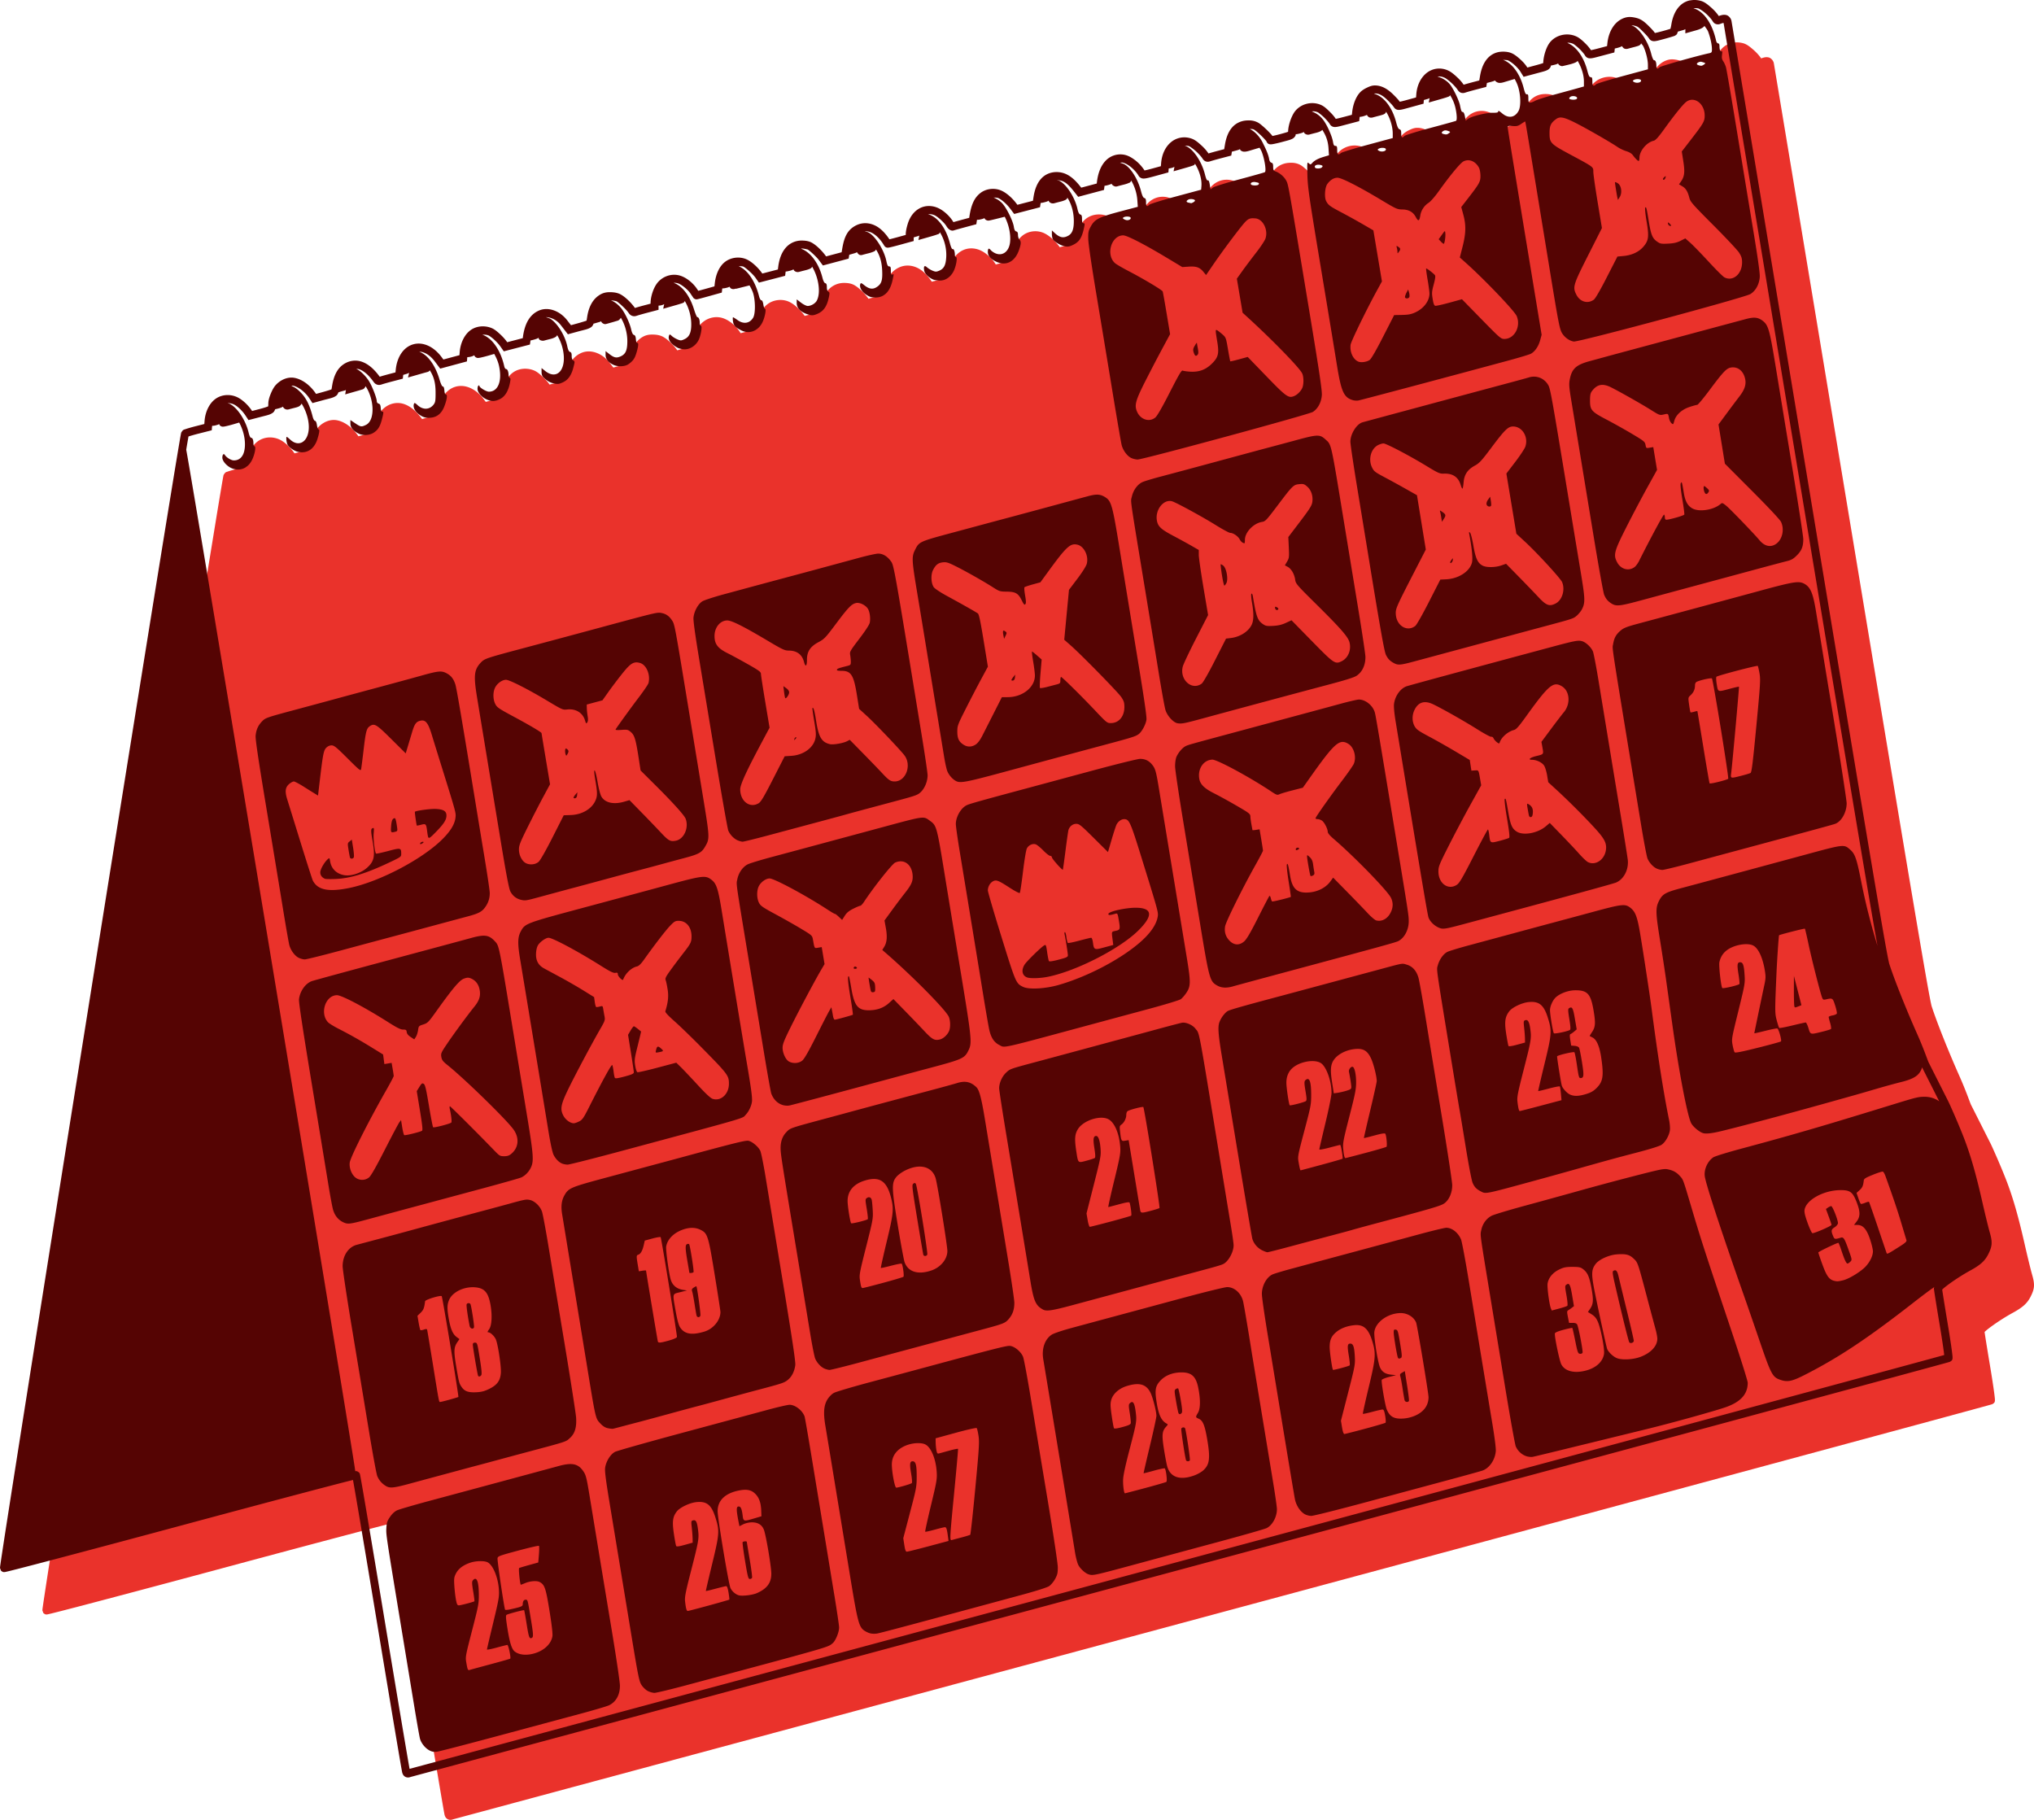 <svg xmlns="http://www.w3.org/2000/svg" xml:space="preserve" width="2880.242" height="2577.051" viewBox="0 0 762.064 681.845"><path d="M13047.05 14669.429a7.414 7.414 0 0 0-3.366 1.621c-1.942 1.653-3.165 4.256-3.675 7.502-.09.562-.211 1.106-.321 1.475 0 .03-.01.04-.02.07-.189.06-.397.129-.676.213-.696.211-1.619.474-2.584.733-1.517.406-2.223.56-2.541.611-.219-.299-.411-.578-.736-.94a44.253 44.253 0 0 0-1.707-1.781c-1.899-1.88-3.07-2.599-4.862-3-1.633-.365-2.834-.366-4.06.04-3.639 1.202-5.935 4.884-6.447 9.476l-.125 1.122-3.014.798c-1.797.476-2.658.668-3.012.721-.561-.863-1.289-1.724-2.185-2.598-1.028-1.001-2.015-1.886-3.026-2.402-3.689-1.882-8.522-.671-10.668 2.803-1.131 1.83-1.965 4.825-2.004 7.023-.269.111-1.113.386-2.978.887l-2.985.801-.111-.178c-.685-1.108-1.736-2.208-2.857-3.187-1.122-.979-2.193-1.802-3.385-2.195-1.125-.372-2.473-.464-3.695-.346-2.04.196-3.854 1.201-5.143 2.801-1.289 1.599-2.103 3.732-2.537 6.318l-.274 1.625-1.906.5c-1.572.412-3.242.874-3.947 1.103-.602-.912-1.382-1.816-2.359-2.734-1.128-1.059-2.239-2.002-3.329-2.529-2.795-1.354-5.851-.933-8.08.773-2.228 1.707-3.692 4.578-3.97 8.039l-.1 1.215-3.057.842c-1.785.491-2.658.697-3.045.759-.217-.295-.408-.572-.728-.927a42.687 42.687 0 0 0-1.686-1.756c-2.272-2.241-4.519-3.435-6.97-3.412-1.062.01-1.986.384-2.953.853-.968.47-1.877 1.025-2.577 1.786-1.584 1.724-2.592 4.513-2.896 7.222l-.127 1.137-3.018.797c-1.798.474-2.664.668-3.019.721-.576-.883-1.332-1.763-2.264-2.673-1.066-1.041-1.995-1.936-3.072-2.446-3.779-1.794-8.535-.374-10.563 3.234-1.084 1.931-1.919 4.624-1.964 6.723-.273.112-1.122.389-2.981.888-1.09.293-2.084.528-2.771.666-.05.01-.06.01-.112.02-.1-.13-.187-.257-.304-.395a28.333 28.333 0 0 0-1.643-1.738 35.461 35.461 0 0 0-1.881-1.724c-.606-.513-1.098-.917-1.687-1.217-1.267-.645-2.553-.854-4.252-.731-2.154.156-4.074 1.099-5.43 2.709-1.356 1.61-2.18 3.792-2.617 6.473l-.258 1.569-1.922.503c-1.584.416-3.263.88-3.969 1.109-.651-.996-1.519-1.989-2.578-2.959-1.209-1.108-2.318-2.062-3.554-2.534-2.81-1.073-5.739-.519-7.86 1.216-2.121 1.736-3.482 4.543-3.752 7.903l-.09 1.136-3.055.84c-1.588.437-2.568.672-3.074.752-.896-1.368-2.018-2.637-3.278-3.646-1.448-1.16-2.983-2.037-4.59-2.278a7.61 7.61 0 0 0-6.757 2.342c-1.719 1.833-2.775 4.488-3.178 7.721l-.09.766-2.896.771-2.922.777-.455-.574c-2.827-3.571-5.505-5.271-8.789-5.271-2.29 0-4.368.892-5.832 2.543-1.464 1.65-2.349 3.943-2.795 6.777l-.225 1.436-2.924.759-2.9.754-.303-.404c-1.487-1.984-3.403-3.744-5.273-4.709-2.676-1.381-6.097-1.076-8.42.804-2.254 1.825-3.366 4.481-4.014 8.885l-.04.301-2.611.701c-.984.265-1.924.523-2.651.727-.259.07-.452.128-.65.185-.02-.03-.03-.03-.05-.07-1.221-2.067-3.513-4.218-5.64-5.191-2.354-1.077-4.881-1.024-6.952.07-2.07 1.088-3.647 3.136-4.462 5.777-.424 1.37-.764 2.866-.764 4.026v.187l-2.99.823c-1.114.306-2.134.573-2.866.751-.117.03-.168.04-.269.06-1.505-2.265-3.226-4.069-5.186-5.072-2.235-1.144-4.779-1.307-7.045-.262-1.511.698-2.766 1.751-3.636 3.2-.871 1.448-1.389 3.225-1.776 5.504l-.252 1.486-2.931.783-2.879.768-.268-.36c-1.381-1.854-3.474-3.932-5.228-4.846-1.071-.557-2.26-.704-3.485-.728-2.42-.05-4.618.928-6.152 2.693-1.534 1.765-2.45 4.221-2.822 7.201l-.117.942-2.932.762-2.908.758-.129-.184c-1.372-1.954-3.65-4.133-5.604-5.06-2.596-1.233-5.918-.888-8.203.855-2.189 1.669-3.496 4.725-3.857 7.992l-.133 1.203-3.074.859c-1.107.31-2.118.584-2.844.774-.06.02-.08.02-.139.04-.156-.236-.304-.459-.494-.742-1.447-2.157-3.822-4.126-6.133-4.889-3.377-1.115-7.173.265-9.142 3.27-1.234 1.881-2.108 4.779-2.108 7.021v.151l-1.791.471c-1.62.424-3.343.904-4.062 1.144-.03.01-.02.01-.05.01-.03-.03.1.07-.02-.1-1.328-1.862-3.548-4.069-5.364-5.028-1.112-.587-2.452-.788-3.836-.802-1.775-.02-3.021.354-4.386 1.312-2.314 1.624-3.677 4.358-4.227 7.854-.116.738-.181 1.246-.232 1.441-.05.196.05.01.01.04-.07.05-1.317.477-4.029 1.219l-1.836.502c-.319-.413-.928-1.202-1.426-1.844-2.687-3.468-7.055-5.196-10.629-3.615-3.366 1.489-5.238 4.805-5.923 9.719l-.08.603-2.936.762-2.9.754-.12-.172c-.705-1.005-1.698-2.062-2.714-2.989s-1.938-1.692-2.963-2.12c-2.513-1.05-5.543-.86-7.739.632-2.475 1.682-3.989 4.955-4.261 8.34l-.09 1.168-2.99.805-3.028.814-.72-.959c-3.007-4.011-7.012-5.711-10.522-4.746-3.51.965-6.081 4.476-6.601 9.459l-.114 1.073-1.859.488c-1.595.418-3.299.891-4.016 1.131-.04.01-.03.01-.06.02-.03-.03.1.07-.02-.09-2.016-2.762-4.184-4.663-6.556-5.512-2.373-.849-4.942-.479-7.086 1.031-2.216 1.56-3.497 4.195-4.096 7.711-.129.757-.202 1.278-.26 1.49-.06.213.03.05 0 .08-.08.06-1.327.486-4.052 1.231l-1.754.478.06.09c-2.029-3.12-5.046-5.529-8.158-6.098-2.428-.444-5.001.619-6.824 2.5-.859.886-1.487 2.089-2.02 3.378-.532 1.288-.934 2.569-.941 3.798 0 .538-.03.879-.05.985-.09.06-1.074.458-3.138.994l-2.885.75.04.06c-1.226-1.874-2.92-3.594-4.688-4.717-2.719-1.727-6.287-1.762-8.898.01-2.478 1.684-3.991 4.959-4.264 8.359l-.09 1.17-3.023.768a71.077 71.077 0 0 0-3.08.851c-.427.13-.794.25-1.096.358-.301.108-.393.06-.886.416 0 0-.546.742-.567.811-.02.07-.03.107-.04.15-.02.09-.04.177-.06.291-.05.228-.105.543-.178.955-.147.824-.353 2.028-.617 3.596a3126.78 3126.78 0 0 0-2.241 13.535 21092.334 21092.334 0 0 0-7.808 48.164 99402.763 99402.763 0 0 0-23.401 145.98c-8.472 53.075-16.91 106.15-23.205 145.989a21120.278 21120.278 0 0 0-7.568 48.175 3079.99 3079.99 0 0 0-2.082 13.544 411.615 411.615 0 0 0-.531 3.601c-.06.413-.101.728-.129.957-.01.114-.02.204-.03.293 0 .04 0 .08-.01.158 0 .08.4 1.08.402 1.082 0 0 .564.387.711.426.147.04.228.04.293.05.13.01.187 0 .236 0 .1-.01.148-.02.201-.02.108-.02.213-.04.342-.07.259-.06.61-.136 1.065-.246.909-.221 2.226-.552 3.914-.984 3.376-.865 8.233-2.133 14.215-3.71a9468.757 9468.757 0 0 0 46.49-12.412c18.065-4.866 34.517-9.259 46.467-12.414a2401.628 2401.628 0 0 1 14.185-3.709 352.48 352.48 0 0 1 3.731-.941c.133.734.298 1.652.517 2.914.492 2.825 1.186 6.896 2.033 11.908 1.695 10.024 3.998 23.813 6.5 38.945 2.503 15.136 4.811 28.982 6.512 39.098.851 5.058 1.549 9.184 2.045 12.074.248 1.445.447 2.581.588 3.373.07.396.127.705.17.93.02.112.04.203.06.28.02.08-.03 0 .09.319.08.217.16.45.363.741.203.291.605.632 1.031.764.851.264 1.302.03 1.859-.125a206505.538 206505.538 0 0 1 23.127-6.231l62.133-16.736a6832759.63 6832759.63 0 0 1 203.373-54.777 329467.945 329467.945 0 0 0 203.119-54.766 79147.409 79147.409 0 0 0 61.856-16.725c7.317-1.983 13.005-3.529 16.871-4.584 1.933-.527 3.411-.933 4.41-1.209.5-.138.878-.245 1.139-.318.13-.04.23-.07.306-.09.04-.01.07-.02.108-.03.02-.01.04-.01.08-.03.04-.01.55-.351.551-.351.465-.465.398-.672.424-.806.03-.134.03-.211.03-.281v-.363c-.01-.239-.04-.521-.08-.871-.08-.701-.2-1.66-.366-2.83-.33-2.34-.825-5.51-1.404-8.963-.576-3.439-1.1-6.646-1.48-9.037a322.13 322.13 0 0 1-.45-2.899c-.04-.279-.07-.474-.09-.659.125-.129.262-.27.5-.475.616-.533 1.543-1.246 2.623-2.016 2.159-1.54 4.952-3.328 7.32-4.619 3.821-2.083 5.535-3.603 6.809-6.139.711-1.416 1.175-2.598 1.248-3.933.07-1.335-.224-2.65-.746-4.469-.464-1.612-1.695-6.641-2.682-10.988-2.323-10.233-4.231-16.984-6.586-23.272-1.869-4.99-5.462-13.133-6.269-14.732l-7.381-14.624c.07.143-.15-.372-.373-.966-.224-.595-.526-1.404-.893-2.362a145.536 145.536 0 0 0-2.896-7.048c-4.228-9.491-8.556-20.369-10.506-26.379-.04-.126-.254-1.011-.539-2.469a395.851 395.851 0 0 1-1.19-6.463c-1.03-5.793-2.567-14.742-4.806-28.01-4.48-26.536-11.771-70.354-23.454-140.816a710670.26 710670.26 0 0 0-20.505-123.615 139181.002 139181.002 0 0 0-8.014-48.223l-.459-2.756c-.05-.316-.09-.559-.123-.728-.03-.169-.02-.156-.06-.321-.181-.905-1.023-1.921-2.01-2.127-.945-.196-1.776.04-2.722.389-.76-1.148-1.839-2.311-3.024-3.334-1.257-1.087-2.389-1.993-3.736-2.356-1.352-.364-2.693-.411-3.937-.161z" style="fill:#ea322b;fill-opacity:1" transform="translate(-12397.951 -14653.423)"/><path d="M13031.174 14653.553a7.414 7.414 0 0 0-3.366 1.621c-1.942 1.653-3.165 4.256-3.675 7.502-.09.562-.211 1.106-.321 1.475 0 .03-.01.04-.02.07-.189.06-.397.129-.676.213-.696.211-1.619.474-2.584.733-1.517.406-2.223.56-2.541.611-.219-.299-.411-.578-.736-.94a44.253 44.253 0 0 0-1.707-1.781c-1.899-1.88-3.07-2.599-4.862-3-1.633-.365-2.834-.366-4.06.04-3.639 1.202-5.935 4.884-6.447 9.476l-.125 1.122-3.014.798c-1.797.476-2.658.668-3.012.721-.561-.863-1.289-1.724-2.185-2.598-1.028-1.001-2.015-1.886-3.026-2.402-3.689-1.882-8.522-.671-10.668 2.803-1.131 1.83-1.965 4.825-2.004 7.023-.269.111-1.113.386-2.978.887l-2.985.801-.111-.178c-.685-1.108-1.736-2.208-2.857-3.187-1.122-.979-2.193-1.802-3.385-2.195-1.125-.372-2.473-.464-3.695-.346-2.04.196-3.854 1.201-5.143 2.801-1.289 1.599-2.103 3.732-2.537 6.318l-.274 1.625-1.906.5c-1.572.412-3.242.874-3.947 1.103-.602-.912-1.382-1.816-2.359-2.734-1.128-1.059-2.239-2.002-3.329-2.529-2.795-1.354-5.851-.933-8.08.773-2.228 1.707-3.692 4.578-3.97 8.039l-.1 1.215-3.057.842c-1.785.491-2.658.697-3.045.759-.217-.295-.408-.572-.728-.927a42.687 42.687 0 0 0-1.686-1.756c-2.272-2.241-4.519-3.435-6.97-3.412-1.062.01-1.986.384-2.953.853-.968.47-1.877 1.025-2.577 1.786-1.584 1.724-2.592 4.513-2.896 7.222l-.127 1.137-3.018.797c-1.798.474-2.664.668-3.019.721-.576-.883-1.332-1.763-2.264-2.673-1.066-1.041-1.995-1.936-3.072-2.446-3.779-1.794-8.535-.374-10.563 3.234-1.084 1.931-1.919 4.624-1.964 6.723-.273.112-1.122.389-2.981.888-1.09.293-2.084.528-2.771.666-.05.01-.06.01-.112.02-.1-.13-.187-.257-.304-.395a28.333 28.333 0 0 0-1.643-1.738 35.461 35.461 0 0 0-1.881-1.724c-.606-.513-1.098-.917-1.687-1.217-1.267-.645-2.553-.854-4.252-.731-2.154.156-4.074 1.099-5.43 2.709-1.356 1.61-2.18 3.792-2.617 6.473l-.258 1.569-1.922.503c-1.584.416-3.263.88-3.969 1.109-.651-.996-1.519-1.989-2.578-2.959-1.209-1.108-2.318-2.062-3.554-2.534-2.81-1.073-5.739-.519-7.86 1.216-2.121 1.736-3.482 4.543-3.752 7.903l-.09 1.136-3.055.84c-1.588.437-2.568.672-3.074.752-.896-1.368-2.018-2.637-3.278-3.646-1.448-1.16-2.983-2.037-4.59-2.278a7.61 7.61 0 0 0-6.757 2.342c-1.719 1.833-2.775 4.488-3.178 7.721l-.09.766-2.896.771-2.922.777-.455-.574c-2.827-3.571-5.505-5.271-8.789-5.271-2.29 0-4.368.892-5.832 2.543-1.464 1.65-2.349 3.943-2.795 6.777l-.225 1.436-2.924.759-2.9.754-.303-.404c-1.487-1.984-3.403-3.744-5.273-4.709-2.676-1.381-6.097-1.076-8.42.804-2.254 1.825-3.366 4.481-4.014 8.885l-.04.301-2.611.701c-.984.265-1.924.523-2.651.727-.259.07-.452.128-.65.185-.02-.03-.03-.03-.05-.07-1.221-2.067-3.513-4.218-5.64-5.191-2.354-1.077-4.881-1.024-6.952.07-2.07 1.088-3.647 3.136-4.462 5.777-.424 1.37-.764 2.866-.764 4.026v.187l-2.99.823c-1.114.306-2.134.573-2.866.751-.117.03-.168.04-.269.06-1.505-2.265-3.226-4.069-5.186-5.072-2.235-1.144-4.779-1.307-7.045-.262-1.511.698-2.766 1.751-3.636 3.2-.871 1.448-1.389 3.225-1.776 5.504l-.252 1.486-2.931.783-2.879.768-.268-.36c-1.381-1.854-3.474-3.932-5.228-4.846-1.071-.557-2.26-.704-3.485-.728-2.42-.05-4.618.928-6.152 2.693-1.534 1.765-2.45 4.221-2.822 7.201l-.117.942-2.932.762-2.908.758-.129-.184c-1.372-1.954-3.65-4.133-5.604-5.06-2.596-1.233-5.918-.888-8.203.855-2.189 1.669-3.496 4.725-3.857 7.992l-.133 1.203-3.074.859c-1.107.31-2.118.584-2.844.774-.06.02-.08.02-.139.04-.156-.236-.304-.459-.494-.742-1.447-2.157-3.822-4.126-6.133-4.889-3.377-1.115-7.173.265-9.142 3.27-1.234 1.881-2.108 4.779-2.108 7.021v.151l-1.791.471c-1.62.424-3.343.904-4.062 1.144-.03.01-.02.01-.05.01-.03-.03.1.07-.02-.1-1.328-1.862-3.548-4.069-5.364-5.028-1.112-.587-2.452-.788-3.836-.802-1.775-.02-3.021.354-4.386 1.312-2.314 1.624-3.677 4.358-4.227 7.854-.116.738-.181 1.246-.232 1.441-.05.196.05.01.01.04-.07.05-1.317.477-4.029 1.219l-1.836.502c-.319-.413-.928-1.202-1.426-1.844-2.687-3.468-7.055-5.196-10.629-3.615-3.366 1.489-5.238 4.805-5.923 9.719l-.08.603-2.936.762-2.9.754-.12-.172c-.705-1.005-1.698-2.062-2.714-2.989s-1.938-1.692-2.963-2.12c-2.513-1.05-5.543-.86-7.739.632-2.475 1.682-3.989 4.955-4.261 8.34l-.09 1.168-2.99.805-3.028.814-.72-.959c-3.007-4.011-7.012-5.711-10.522-4.746-3.51.965-6.081 4.476-6.601 9.459l-.114 1.073-1.859.488c-1.595.418-3.299.891-4.016 1.131-.04.01-.03.01-.06.02-.03-.03.1.07-.02-.09-2.016-2.762-4.184-4.663-6.556-5.512-2.373-.849-4.942-.479-7.086 1.031-2.216 1.56-3.497 4.195-4.096 7.711-.129.757-.202 1.278-.26 1.49-.06.213.03.05 0 .08-.08.06-1.327.486-4.052 1.231l-1.754.478.06.09c-2.029-3.12-5.046-5.529-8.158-6.098-2.428-.444-5.001.619-6.824 2.5-.859.886-1.487 2.089-2.02 3.378-.532 1.288-.934 2.569-.941 3.798 0 .538-.03.879-.05.985-.09.06-1.074.458-3.138.994l-2.885.75.04.06c-1.226-1.874-2.92-3.594-4.688-4.717-2.719-1.727-6.287-1.762-8.898.01-2.478 1.684-3.991 4.959-4.264 8.359l-.09 1.17-3.023.768a71.077 71.077 0 0 0-3.08.851c-.427.13-.794.25-1.096.358-.301.108-.393.06-.886.416 0 0-.546.742-.567.811-.02.07-.03.107-.04.15-.02.09-.04.177-.06.291-.05.228-.105.543-.178.955-.147.824-.353 2.028-.617 3.596a3126.78 3126.78 0 0 0-2.241 13.535 21092.334 21092.334 0 0 0-7.808 48.164 99402.763 99402.763 0 0 0-23.401 145.98c-8.472 53.075-16.91 106.15-23.205 145.989a21120.278 21120.278 0 0 0-7.568 48.175 3079.99 3079.99 0 0 0-2.082 13.544 411.615 411.615 0 0 0-.531 3.601c-.06.413-.101.728-.129.957-.01.114-.02.204-.03.293 0 .04 0 .08-.01.158 0 .08.4 1.08.402 1.082 0 0 .564.387.711.426.147.04.228.04.293.05.13.01.187 0 .236 0 .1-.01.148-.02.201-.02.108-.02.213-.04.342-.07.259-.06.61-.136 1.065-.246.909-.221 2.226-.552 3.914-.984 3.376-.865 8.233-2.133 14.215-3.71a9468.757 9468.757 0 0 0 46.49-12.412c18.065-4.866 34.517-9.259 46.467-12.414a2401.628 2401.628 0 0 1 14.185-3.709 352.48 352.48 0 0 1 3.731-.941c.133.734.298 1.652.517 2.914.492 2.825 1.186 6.896 2.033 11.908 1.695 10.024 3.998 23.813 6.5 38.945 2.503 15.136 4.811 28.982 6.512 39.098.851 5.058 1.549 9.184 2.045 12.074.248 1.445.447 2.581.588 3.373.07.396.127.705.17.93.02.112.04.203.06.28.02.08-.03 0 .09.319.08.217.16.45.363.741.203.291.605.632 1.031.764.851.264 1.302.03 1.859-.125a206505.538 206505.538 0 0 1 23.127-6.231l62.133-16.736a6832759.63 6832759.63 0 0 1 203.373-54.777 329467.945 329467.945 0 0 0 203.119-54.766 79147.409 79147.409 0 0 0 61.856-16.725c7.317-1.983 13.005-3.529 16.871-4.584 1.933-.527 3.411-.933 4.41-1.209.5-.138.878-.245 1.139-.318.13-.04.23-.07.306-.09.04-.01.07-.02.108-.03.02-.01.04-.01.08-.03.04-.01.55-.351.551-.351.465-.465.398-.672.424-.806.03-.134.03-.211.03-.281v-.363c-.01-.239-.04-.521-.08-.871-.08-.701-.2-1.66-.366-2.83-.33-2.34-.825-5.51-1.404-8.963-.576-3.439-1.1-6.646-1.48-9.037a322.13 322.13 0 0 1-.45-2.899c-.04-.279-.07-.474-.09-.659.125-.129.262-.27.5-.475.616-.533 1.543-1.246 2.623-2.016 2.159-1.54 4.952-3.328 7.32-4.619 3.821-2.083 5.535-3.603 6.809-6.139.711-1.416 1.175-2.598 1.248-3.933.07-1.335-.224-2.65-.746-4.469-.464-1.612-1.695-6.641-2.682-10.988-2.323-10.233-4.231-16.984-6.586-23.272-1.869-4.99-5.462-13.133-6.269-14.732l-7.381-14.624c.07.143-.15-.372-.373-.966-.224-.595-.526-1.404-.893-2.362a145.536 145.536 0 0 0-2.896-7.048c-4.228-9.491-8.556-20.369-10.506-26.379-.04-.126-.254-1.011-.539-2.469a395.851 395.851 0 0 1-1.19-6.463c-1.03-5.793-2.567-14.742-4.806-28.01-4.48-26.536-11.771-70.354-23.454-140.816a710670.26 710670.26 0 0 0-20.505-123.615 139181.002 139181.002 0 0 0-8.014-48.223l-.459-2.756c-.05-.316-.09-.559-.123-.728-.03-.169-.02-.156-.06-.321-.181-.905-1.023-1.921-2.01-2.127-.945-.196-1.776.04-2.722.389-.76-1.148-1.839-2.311-3.024-3.334-1.257-1.087-2.389-1.993-3.736-2.356-1.352-.364-2.693-.411-3.937-.161zm1.295 2.944c.584-.03 1.158-.08 1.863.115.17.05 1.463.786 2.554 1.729 1.092.943 2.167 2.122 2.624 2.855.263.423.616 1.019 1.443 1.262.827.243 1.372-.02 1.865-.211.583-.222.76-.21.893-.225.03.165.06.378.113.668l.459 2.754a158359.026 158359.026 0 0 1 8.014 48.221c5.283 31.826 12.542 75.591 20.504 123.613 11.683 70.463 18.974 114.282 23.455 140.826 2.24 13.272 3.778 22.224 4.812 28.035.134.753.193 1.039.311 1.689-2.395-7.83-4.415-15.614-6.081-24.018-1.736-8.753-2.317-10.435-4.165-12.057-2.337-2.052-2.169-2.071-17.033 1.958a42019.375 42019.375 0 0 1-26.635 7.2 5695.928 5695.928 0 0 1-19.226 5.164c-6.4 1.693-7.424 2.277-8.783 5.005-1.266 2.541-1.204 4.475.477 14.816.768 4.721 1.794 11.442 2.28 14.934.487 3.493 1.54 11.033 2.341 16.757 2.45 17.507 5.571 33.817 7.013 36.644.644 1.262 2.791 3.113 4.256 3.669 1.154.438 3.343.211 7.311-.756 8.075-1.97 22.89-5.918 37.316-9.944 12.881-3.595 14.12-3.947 20.461-5.808 3.104-.912 7.232-2.046 9.172-2.521 4.119-1.007 6.162-2.089 7.242-3.837.371-.601.63-1.124.744-1.728l6.433 12.746c-1.406-1.031-3.345-1.69-5.352-1.7-2.412-.01-3.101.151-11.36 2.69-20.603 6.335-27.366 8.36-39.335 11.775a1326.45 1326.45 0 0 1-17.462 4.799c-5.873 1.569-10.508 2.996-11.144 3.432-2.23 1.526-3.609 4.747-3.141 7.336.657 3.644 6.429 21.182 14.628 44.45a2499.096 2499.096 0 0 1 5.957 17.237c4.159 12.165 4.754 13.292 7.54 14.278 2.784.985 4.432.668 9.247-1.78 12.743-6.477 23.6-13.695 40.802-27.123 3.028-2.363 6.203-4.75 7.056-5.303.115-.08.587-.407.759-.522-.07.162-.171.257-.17.573 0 .344.03.363.06.588.03.227.07.524.125.889.108.729.264 1.728.455 2.929.382 2.403.907 5.615 1.484 9.061a376.361 376.361 0 0 1 1.393 8.886c.152 1.078.259 1.925.33 2.559-.132.04-.196.06-.352.1-.992.274-2.469.678-4.4 1.205-3.863 1.054-9.551 2.599-16.867 4.582a76356.916 76356.916 0 0 1-61.854 16.725 328434.525 328434.525 0 0 1-203.115 54.766c-79.057 21.291-151.059 40.685-203.375 54.777l-62.133 16.737-17.033 4.587a4630.777 4630.777 0 0 0-5.838 1.574l-.09-.468a637.45 637.45 0 0 1-.584-3.356 3856.31 3856.31 0 0 1-2.043-12.062c-1.7-10.113-4.007-23.957-6.51-39.09a11441.884 11441.884 0 0 0-6.504-38.957c-.847-5.015-1.542-9.089-2.035-11.922a373.33 373.33 0 0 0-.582-3.285c-.07-.382-.125-.677-.168-.891a4.379 4.379 0 0 0-.06-.271 1.79 1.79 0 0 1-.03-.137c0-.03-.02-.06-.04-.129-.01-.03-.03-.07-.06-.137a3.856 3.856 0 0 0-.227-.34s-.603-.422-.754-.46c-.15-.04-.232-.04-.296-.05-.129-.01-.183 0-.231 0-.07 0-.1.01-.137.02.15-1.235-61.88-376.017-63.335-382.703l.16-.97c.263-1.562.471-2.764.615-3.57.03-.188.05-.276.08-.42.201-.07.39-.133.666-.217a69.517 69.517 0 0 1 2.945-.814l5.102-1.295.132-1.649c.416-.05.623-.02 1.258-.18.765-.187 1.079-.32 1.392-.477.103.202.155.411.346.564.654.521 1.151.388 1.439.353.289-.03.522-.09.817-.156a45.272 45.272 0 0 0 2.709-.707l2.184-.645c1.273 2.323 2.157 5.262 2.157 8.141 0 3.879-1.492 6.042-4.168 6.042-.99 0-2.756-1.067-3.35-2.023-.438-.707-.949-.174-.949.99 0 1.36 1.833 3.363 3.705 4.048 3.055 1.12 5.92-.119 7.435-3.215 1.035-2.117 1.562-5.092.901-5.092-.219 0-.399-.463-.399-1.029 0-1.361-.324-2.146-.884-2.146-.261 0-.642-.795-.889-1.852-1.082-4.637-4.178-9.385-7.089-10.87-.288-.147-.531-.176-.801-.277 1.008 0 2.042.26 2.882.793 1.3.826 2.807 2.332 3.785 3.826l1.143 1.743 4.968-1.29c2.095-.543 3.236-.733 4.274-1.556.385-.305.577-.782.766-1.227.388-.08.869-.182 1.617-.404.684-.203.996-.359 1.286-.552.136.303.345.6.682.807.64.393 1.25.286 1.653.166.233-.07 1.313-.354 2.22-.577.535-.131.988-.265 1.424-.484.365-.183.738-.562 1.02-1.062 1.733 2.749 2.976 6.626 2.647 9.866-.474 4.674-3.827 6.452-6.89 3.654-.637-.581-1.222-1.057-1.312-1.057-.393 0-.1 2.396.381 3.077.815 1.164 2.61 2.317 4.02 2.583 3.327.627 5.949-1.18 7.095-4.889.762-2.469.877-3.593.365-3.593-.182 0-.438-.714-.569-1.588-.147-.978-.42-1.587-.713-1.587-.264 0-.648-.668-.862-1.5-1.228-4.767-2.671-7.5-5.165-9.778-1.109-1.014-1.96-1.501-2.884-1.816.198 0 .462-.122.625-.09 1.849.338 4.547 2.267 6.182 4.781l1.136 1.749 3.868-1.057c2.687-.735 3.895-.862 5.043-1.709.436-.322.651-.83.854-1.297.02 0 .02.02.04.01.346-.133 1.322-.416 2.171-.63.276-.07.372-.143.563-.212l-.265 1.635 4.168-1.191a81.954 81.954 0 0 0 2.418-.715c.457-.153.836-.654 1.061-1.166 3.28 4.966 3.606 12.841.1 14.514-1.685.803-1.937.764-3.997-.622l-1.8-1.211v1.321c0 1.436 1.01 2.689 2.999 3.722 1.647.855 4.185.713 5.749-.322 1.617-1.07 2.361-2.278 3.062-4.972.656-2.503.673-2.998.1-2.883-.283.06-.477-.435-.547-1.375-.08-1.101-.277-1.507-.794-1.642a.94.94 0 0 1-.687-.898c0-1.197-1.786-5.763-2.988-7.639-1.33-2.076-3.554-4.124-4.795-4.481.412.04.808 0 1.249.153 1.552.556 3.353 2.002 5.144 4.455.347.475.682 1.005 1.483 1.283.8.279 1.438.05 1.969-.13.447-.149 2.27-.667 3.826-1.075l3.867-1.013.148-1.422 1.261-.374c.522-.155.661-.276.954-.396l-.42 1.747 4.852-1.387c.65-.185 1.253-.355 1.695-.476.221-.06.404-.11.526-.141.06-.01.1-.03.117-.03-.01 0 .06.03-.268.03.333 0 .818-.177 1.096-.468.09-.1.08-.163.13-.256 1.428 2.249 2.153 4.462 2.178 8.104.02 3.239-.07 3.896-.681 4.706-1.542 2.06-4.055 2.151-6.119.224-.831-.776-1.121-.891-1.271-.5-.582 1.516.619 3.44 2.935 4.7.936.509 1.779.663 3.136.574 2.481-.163 4.216-1.537 5.244-4.152 1.014-2.581 1.3-4.554.659-4.554-.32 0-.525-.512-.595-1.499-.07-.977-.276-1.5-.589-1.5-.294 0-.778-1.025-1.249-2.646-1.045-3.599-2.793-6.734-4.802-8.613a9.265 9.265 0 0 0-2.787-1.798c1.833.07 3.939 1.132 5.916 3.772l1.94 2.585 4.988-1.343 5.031-1.356.128-1.585c.362-.04.547 0 1.302-.185a4.47 4.47 0 0 0 1.321-.53c.102.218.166.446.373.612.655.522 1.151.388 1.44.353.288-.03.521-.09.816-.154a49.38 49.38 0 0 0 2.668-.686l2.179-.631c.769 1.377 1.452 2.9 1.808 4.56 1.209 5.635-.367 9.586-3.823 9.586-.976 0-3.539-1.558-3.539-2.151 0-.198-.159-.262-.353-.142-.194.12-.353.672-.353 1.228 0 1.315 1.519 3.104 3.337 3.93 1.865.848 3.156.828 5.023-.08 1.842-.892 3.114-2.872 3.73-5.807.34-1.618.338-2.07-.01-2.186-.241-.08-.443-.49-.443-.91 0-1.314-.41-2.352-.911-2.352-.265 0-.578-.436-.696-.97-1.382-6.253-4.669-10.738-8.246-11.919.836-.04 1.704.02 2.366.298.222.09 1.213.762 2.098 1.569.886.808 1.782 1.786 2.279 2.495l1.317 1.875 4.914-1.276 4.875-1.265.213-1.529c.393-.08.826-.172 1.534-.382.781-.232 1.192-.39 1.482-.643.09.227.05.44.275.652.537.497 1.385.552 1.9.399.237-.07 1.317-.352 2.223-.575a8.627 8.627 0 0 0 1.43-.47c.208-.09.397-.184.619-.34.111-.08.234-.168.385-.348.05-.06.07-.238.12-.323a17.73 17.73 0 0 1 2.171 5.475c1.548 7.316-2.08 11.645-6.668 7.958l-1.328-1.067v1.414c0 1.007.229 1.632.794 2.17 1.236 1.177 2.299 1.81 3.536 2.104 1.73.411 2.078.38 3.646-.332 1.945-.884 3.167-2.585 3.92-5.459.598-2.268.598-2.399.01-2.728-.42-.236-.617-.777-.617-1.698 0-.994-.164-1.396-.621-1.515-.43-.112-.75-.778-1.039-2.155-.807-3.847-3.444-8.22-6.093-10.107-.409-.29-1.196-.528-1.905-.745 1.809-.02 4.035.975 5.583 2.972l1.492 1.928 1.161 1.504 3.775-1.031c2.674-.731 3.872-.858 5.014-1.696.442-.324.664-.842.862-1.316.05-.01.04.05.1.03l2.169-.626c.278-.08.381-.163.572-.242.03.101 0 .148.08.282.201.353.837.787 1.354.787 0 0 .211-.01.248-.02.04-.01.06-.01.07-.01.03-.01.06-.01.08-.02.05-.01.1-.02.154-.04.117-.03.269-.07.453-.121.368-.101.86-.241 1.391-.393l1.088-.31v-.01c.481-.141 1.114-.321 1.324-.391.413-.137.851-.574 1.098-1.084 1.428 2.313 2.425 5.502 2.438 8.74.01 3.434-.62 4.895-2.483 5.735-1.599.721-2.485.532-4.341-.926l-1.323-1.039v1.413c0 1.56 1.044 2.868 2.999 3.756 1.688.767 4.294.638 5.59-.277 1.607-1.136 2.257-2.007 2.835-3.801.83-2.573 1.033-4.26.499-4.15-.304.06-.494-.397-.564-1.369-.08-1.041-.286-1.51-.727-1.625-.42-.11-.759-.789-1.054-2.106-.565-2.526-2.485-6.508-3.931-8.156-1.168-1.33-2.421-2.222-3.634-2.713.885.07 1.932.285 2.144.397.682.36 3.385 2.801 4.322 4.115.346.485.669 1.019 1.477 1.311.808.291 1.453.06 1.984-.121.445-.149 2.293-.673 3.875-1.088l4.029-1.059v-1.559c.409-.05.605 0 1.23-.188.475-.141.601-.242.885-.352l-.376 1.711 4.783-1.367a67.924 67.924 0 0 0 1.736-.52c.233-.07.427-.135.586-.191.08-.03.148-.05.227-.09.04-.02.08-.03.144-.06.06-.03.11.01.418-.297.118-.118.109-.276.183-.424 1.434 2.363 2.432 5.542 2.438 8.789 0 3.113-.726 4.703-2.555 5.56-1.22.572-1.43.578-2.641.07-.724-.303-1.671-.884-2.105-1.292-.705-.662-.814-.679-1.013-.158-.556 1.446.64 3.187 3.125 4.549.619.339 1.859.617 2.754.617 2.151 0 4.34-1.537 5.309-3.729.849-1.919 1.29-5.09.708-5.09-.221 0-.408-.516-.408-1.147 0-1.212-.394-2.093-.916-2.081-.172 0-.721-1.303-1.221-2.905-1.662-5.332-4.508-8.855-7.651-9.95a4.61 4.61 0 0 1 1.669.193c1.221.403 3.6 2.249 4.582 3.713.282.421.541.81.728 1.096.09.142.17.261.219.338.02.03.03.05.04.07 0-.01-.01-.02-.02-.05-.01-.03-.09-.212-.09-.211l-.02-.08.239.496.306.31.455.235s.187.05.249.06c.06.01.106.01.144.01.151.01.199 0 .246-.01.09-.01.134-.02.182-.03.1-.02.188-.04.303-.07.228-.05.533-.132.908-.23a205.79 205.79 0 0 0 2.888-.787l5.026-1.404.172-1.551c.371-.03.589 0 1.416-.19.706-.163 1.037-.291 1.316-.458.145.246.286.52.549.669.366.208.68.232.906.235.304 0 .684-.148.945-.195v.08l1.866-.468 3.215-.808c.424.742.836 1.523 1.17 2.375 1.048 2.673 1.15 8.144.181 9.742-1.3 2.146-3.598 2.493-5.827.878-.803-.582-1.562-1.057-1.686-1.057-.13 0-.14.665-.03 1.479.215 1.609.891 2.337 3.245 3.494 2.911 1.432 6.201.147 7.767-3.033.954-1.941 1.554-5.115.964-5.115-.198 0-.468-.715-.599-1.588-.151-1.012-.417-1.587-.732-1.587-.286 0-.653-.63-.872-1.5-1.476-5.84-4.394-9.926-7.638-11.276.667 0 1.384-.02 1.817.187.798.379 3.481 2.713 4.436 4.074l1.324 1.887 4.924-1.279 4.9-1.276.199-1.589c.333-.03.622-.06 1.481-.278.771-.2 1.147-.339 1.431-.572.09.191.149.38.362.574.331.301.795.445 1.131.461.335.02.576-.05.787-.107.233-.07 1.313-.354 2.22-.577.516-.126.98-.268 1.374-.422.196-.08.369-.148.574-.269.102-.06.214-.126.373-.277.05-.05.09-.294.167-.384 2.362 3.866 3.36 9.662 1.79 12.7-.57 1.101-2.153 2.039-3.443 2.039-.48 0-1.599-.554-2.487-1.232l-1.615-1.233v1.341c0 1.841 1.288 3.256 3.769 4.141 1.757.626 2.339.621 3.903-.03 2.378-.994 3.629-2.77 4.364-6.2.339-1.58.315-1.87-.177-2.146-.372-.207-.57-.794-.57-1.686 0-.986-.161-1.4-.578-1.482-.371-.07-.752-.805-1.067-2.055-1.415-5.6-4.645-9.731-8.073-10.873.143 0 .244-.07.394-.07.773.02 2.123.372 2.158.391.647.336 3.156 2.563 4.209 3.976l1.48 1.99 4.846-1.291 4.793-1.279.247-1.448 2.046-.589c.44-.126.611-.251.835-.376.227.444.736 1.004 1.192 1.073.521.08.745-.03.944-.09.217-.06 1.286-.345 2.197-.568.514-.126.996-.272 1.402-.422.204-.07.385-.149.573-.244.187-.1.366.01.795-.688.02-.04 0-.05.01-.09 1.365 2.104 2.165 4.453 2.324 7.811.183 3.883-.251 5.172-2.14 6.349-1.426.888-2.787.668-4.53-.732-1.104-.887-1.327-.956-1.514-.468-.44 1.145.502 2.866 2.174 3.973 1.305.865 2 1.078 3.512 1.078 3.31 0 5.51-2.272 6.422-6.632.486-2.321.494-2.205-.138-1.962-.423.162-.529-.123-.529-1.423 0-1.329-.115-1.624-.635-1.624-.491 0-.732-.473-1.065-2.084-.867-4.195-4.277-9.528-6.846-10.704-.319-.146-.792-.233-1.243-.365.861-.04 1.737.09 2.669.569 1.567.802 3.22 2.414 4.635 4.81l.02.03.01.03.334.366s.205.139.287.178c.165.08.276.103.362.12.17.03.248.03.314.03.132 0 .193-.01.256-.02.126-.02.229-.04.355-.06.252-.05.572-.124.959-.218.775-.189 1.815-.461 2.952-.774l5.193-1.429v-1.356c.484-.147 1.061-.322 1.709-.51.212-.06.246-.123.406-.178l-.349 1.671 4.754-1.359c.666-.19 1.285-.379 1.764-.535.239-.08.44-.147.611-.211.09-.03.163-.06.252-.1.09-.04.08.09.526-.355.117-.118.05-.239.111-.377 1.69 2.651 2.614 6.095 2.396 9.498-.187 2.905-.884 4.206-2.648 4.943-1.061.443-1.369.439-2.501-.03-.71-.296-1.633-.861-2.052-1.254-.948-.888-1.349-.394-1.038 1.266.223 1.187 1.742 2.661 3.448 3.346.446.179 1.541.336 2.434.348 2.139.03 4.138-1.381 5.22-3.684.918-1.953 1.407-5.113.791-5.113-.221 0-.407-.357-.407-.794 0-1.327-.394-2.341-.828-2.175-.255.1-.644-.729-1.024-2.179-1.557-5.935-4.668-9.928-8.237-10.922a5.02 5.02 0 0 1 2.592.455c1.083.495 3.582 2.767 4.304 3.99.25.423.527.783.873 1.094.173.155.36.301.647.433.286.132.76.302 1.373.07-.112.04.104-.03.324-.1.22-.06.523-.15.879-.25.712-.2 1.644-.457 2.619-.719l4.514-1.213.243-1.654c.362 0 .641.01 1.548-.199.669-.155.977-.282 1.255-.441.07.166.141.341.347.526.269.242.711.41 1.071.41.269 0 .27-.02.343-.03.07-.01.147-.03.231-.04.167-.03.371-.08.611-.134a90.51 90.51 0 0 0 1.75-.42l3.243-.816c1.507 2.851 2.351 6.677 1.978 9.664-.447 3.574-3.035 5.312-5.789 3.887-.539-.278-1.185-.754-1.437-1.058-.728-.877-1.078-.65-1.078.698 0 1.496 1.062 2.699 3.266 3.699 3.616 1.641 6.868-.05 8.38-4.347.839-2.388.878-3.298.172-4.004-.291-.291-.529-1.055-.529-1.698 0-.844-.183-1.216-.659-1.34-.469-.123-.727-.632-.898-1.77-.32-2.134-2.663-6.906-4.258-8.671-.911-1.008-2.125-1.742-3.311-2.254.695.02 1.422.02 1.941.289 1.23.635 3.017 2.202 4.248 3.844l1.511 2.016 4.848-1.26 4.824-1.256.255-1.615c.328-.02.637-.05 1.518-.279.778-.201 1.165-.338 1.446-.579.09.191.15.381.364.576a1.91 1.91 0 0 0 1.129.461c.336.02.577-.04.787-.105a80.09 80.09 0 0 1 2.221-.576 9.841 9.841 0 0 0 1.398-.442c.202-.08.383-.165.596-.3.107-.07.224-.144.381-.31.06-.06.09-.305.17-.419 1.537 2.397 2.424 5.522 2.408 8.874-.01 3.08-.644 4.637-2.21 5.447-1.795.928-3.127.622-5.039-1.161l-.97-.905v1.324c0 .728.157 1.616.348 1.974.404.755 2.403 2.059 3.802 2.48 1.58.475 2.32.393 3.975-.443 2.28-1.152 3.196-2.711 4.045-6.879.185-.908.117-1.146-.324-1.146-.423 0-.557-.373-.557-1.547 0-1.195-.145-1.584-.638-1.713-.442-.116-.772-.765-1.073-2.11-.964-4.309-4.065-9.133-6.753-10.504-.359-.183-.595-.129-.916-.248 2.275.04 3.746.924 6.27 4.114l1.676 2.119 4.824-1.285 4.852-1.293.191-1.534c.408-.08.652-.09 1.371-.295.724-.203.989-.34 1.31-.493.02.06-.01.07.02.13.266.528 1.051.902 1.453.914.403.01.599-.06.791-.121.244-.07 1.331-.359 2.241-.582.51-.125.985-.267 1.386-.412a4.82 4.82 0 0 0 .565-.235c.184-.09.348.05.804-.687.04-.07.02-.125.06-.194 1.211 2.015 2.113 4.68 2.296 7.351l.172 2.488-6.304 1.662c-8.102 2.136-9.777 2.962-11.215 5.533-.976 1.744-1.086 2.226-1.046 4.762.02 1.724 1.221 9.895 3.073 20.99 1.667 9.993 4.386 26.423 6.04 36.513 1.655 10.089 3.192 19.027 3.416 19.861.538 1.996 2.044 4.029 3.525 4.759.656.323 1.748.587 2.427.597 2.036.02 64.169-16.852 65.685-17.832 1.889-1.221 3.155-3.585 3.35-6.252.124-1.702-.909-8.651-4.625-31.119-7.823-47.301-7.889-47.679-8.658-49.186-.753-1.477-2.374-2.909-3.984-3.521-.828-.315-.968-.568-.968-1.747 0-1.044-.158-1.42-.652-1.549-.413-.108-.724-.608-.849-1.364-.219-1.32-.923-3.063-1.753-4.777h.03l-.06-.05c-.417-.853-.815-1.735-1.296-2.48-1.231-1.904-2.721-3.252-4.197-3.967.5.03 1.07-.03 1.624.251.07.03.58.384 1.112.834a32.613 32.613 0 0 1 1.715 1.576c.57.561 1.103 1.121 1.462 1.543a6.2 6.2 0 0 1 .379.482c.06.09-.08.293-.08-.457 0 .382.198.812.416 1.043.219.231.414.32.555.375.281.111.411.107.521.113.221.01.345 0 .491-.02.291-.03.612-.09 1.004-.166a49.78 49.78 0 0 0 2.958-.711c2.014-.54 2.987-.749 3.852-1.207.433-.229.929-.67 1.143-1.204.09-.22.05-.315.07-.484.324 0 .656-.04 1.571-.278.777-.202 1.166-.339 1.448-.579.09.191.151.381.364.576a1.9 1.9 0 0 0 1.129.461c.335.02.576-.04.787-.107.237-.07 1.314-.352 2.221-.574a9.915 9.915 0 0 0 1.398-.444 3.38 3.38 0 0 0 .596-.298c.106-.07.222-.144.379-.309.02-.02.03-.09.05-.112 1.277 1.93 2.159 4.07 2.34 6.848l.176 2.707-1.762.523c-2.246.667-3.618 1.38-4.469 2.32-.63.696-.715.706-1.32.159-.624-.564-.642-.411-.52 4.495.112 4.536.641 8.181 4.933 34.008 2.645 15.91 5.381 32.5 6.081 36.865 1.644 10.247 2.623 12.408 6.068 13.396.526.15 1.432.198 2.014.105.916-.146 36.041-9.501 56.674-15.095 3.812-1.033 7.384-2.118 7.937-2.411 1.516-.802 2.86-2.748 3.487-5.047l.561-2.06-3.029-18.345a29041.967 29041.967 0 0 1-7.587-46.12c-1.17-7.128-2.128-13.174-2.128-13.435 0-.356.461-.438 1.853-.325 1.559.126 2.063 0 3.19-.765.736-.503 1.39-.914 1.46-.914.201 0-.316-3.093 9.219 55.209 3.406 20.828 3.781 22.731 4.772 24.244 1.019 1.554 2.69 2.715 4.28 2.973 1.774.287 63.991-16.44 66.202-17.799 1.97-1.211 3.306-3.661 3.486-6.394.09-1.312-.695-6.953-2.349-16.958-1.364-8.247-4.147-25.153-6.186-37.571-2.039-12.418-3.889-23.213-4.111-23.989-.222-.776-.692-1.817-1.045-2.313-.485-.682-.591-1.277-.435-2.435.137-1.025.08-1.458-.164-1.305-.454.28-.797-.541-.797-1.913 0-.674-.18-1.03-.522-1.03-.287 0-.619-.437-.737-.97-1.452-6.573-4.651-11.049-8.446-12.173zm-23.318 6.479c.277.03.358-.101.869.01 1.504.336 1.595.412 3.406 2.205a40.405 40.405 0 0 1 1.586 1.656c.434.482.821 1.07.67.785.11.207.324.619.817.918.492.299 1.02.322 1.429.289.819-.07 1.668-.319 3.369-.775a92.613 92.613 0 0 0 2.676-.758c.369-.112.684-.211.938-.297.253-.09.284-.03.738-.313.714-.442.65-.691.758-.931.07-.16.123-.33.178-.498l2.1-.605c.369-.106.484-.215.701-.313v1.57l4.112-1.16c.729-.206 1.345-.428 1.865-.688.26-.131.495-.262.748-.479.127-.109.299-.252.439-.47.51.744 1.118 1.456 1.397 2.202.845 2.26 1.404 4.906 1.404 6.646 0 1.003-.145 1.211-.97 1.383-4.263.889-18.202 4.822-18.639 5.258-.821.822-1.205.669-1.205-.48 0-1.354-.323-2.145-.876-2.145-.26 0-.701-1.002-1.046-2.377-1.125-4.479-4.126-9.089-6.79-10.431-.162-.08-.449-.125-.674-.206zm-23.507 6.456c.643.04 1.261.184 1.798.458.286.146 1.381.989 2.295 1.879.913.89 1.791 1.957 1.978 2.293.11.195.314.602.821.912.506.309 1.055.331 1.488.293.866-.08 1.819-.353 3.771-.869l5-1.324.165-1.475.105-.02c1.228-.263 2.05-.541 2.605-.872.241.444.584.826.927.942.517.175.937.124 1.334.01.277-.08 1.298-.355 2.162-.578.547-.141.975-.252 1.35-.377.375-.124.711-.198 1.162-.633.09-.09.129-.277.212-.409.245.36.592.666.775 1.025.969 1.9 1.77 5.103 1.77 7.078v1.624l-9.613 2.601c-5.287 1.43-9.74 2.808-9.895 3.063-.155.255-.512.464-.794.464-.371 0-.512-.436-.512-1.588 0-1.286-.119-1.587-.627-1.587-.479 0-.773-.565-1.243-2.381-1.379-5.34-4.22-9.136-7.527-10.476.165 0 .33-.06.493-.05zm-24.577 6.434c.698.02 1.55.07 1.809.153.293.1 1.398.771 2.353 1.605.955.834 1.879 1.861 2.277 2.506l1.286 2.078 5.14-1.379c2.025-.544 2.995-.749 3.865-1.213.435-.231.937-.689 1.143-1.226.07-.18.03-.248.06-.393.366-.07.846-.161 1.582-.352.616-.16.869-.299 1.148-.459.03.08.01.122.08.235.185.319.782.775 1.339.775.413 0 .294-.03.356-.04.06-.01.125-.02.199-.04.149-.03.339-.08.565-.129.451-.106 1.044-.249 1.677-.408a16.983 16.983 0 0 0 1.768-.535c.244-.09.455-.177.678-.297a2.01 2.01 0 0 0 .388-.26c.06-.05.163-.148.257-.248 1.344 2.257 2.344 5.138 2.344 7.701v1.878l-1.852.527c-1.018.29-4.868 1.347-8.554 2.347-3.687 1-7.228 2.123-7.87 2.496-.642.372-1.475.677-1.852.677-.578 0-.685-.251-.685-1.603 0-1.276-.115-1.581-.564-1.499-.428.08-.718-.503-1.21-2.42-1.384-5.4-4.409-9.327-7.719-10.477zm74.404.729c1.612.477 1.617.482.902 1.008-.376.277-.852.486-1.058.463-.925-.102-1.608-.39-1.608-.678 0-.459 1.148-.975 1.764-.793zm-98.791 5.49c.824-.09 1.703.07 2.639.523.38.185 1.575 1.072 2.582 2.016 1.006.945 1.964 2.084 2.156 2.428.223.399.765 1.029 1.49 1.178.726.148 1.18-.04 1.674-.2.448-.146 2.254-.655 3.801-1.06l3.783-.992.248-1.474 1.351-.351c.798-.208 1.33-.387 1.67-.57.346.572 1.143.885 1.621.903.956.03 1.615-.239 2.963-.643l2.774-.83c.534.916.995 1.924 1.317 2.967.974 3.159 1.056 7.289.177 8.943-1.381 2.599-3.828 2.98-6.183.964-1.002-.857-1.474-1.09-1.474-.725 0 .422-.438.53-2.057.507-2.456-.03-7.994 1.335-9.232 2.283l-.882.676-.303-1.621c-.179-.958-.494-1.621-.77-1.621-.484 0-.647-.381-1.057-2.469-.354-1.809-2.437-6.178-3.711-7.787-1.153-1.455-2.995-2.548-4.695-3.003.04 0 .08-.05.116-.05zm74.883.978c.54 0 1.028.133 1.178.375.133.215.02.53-.244.7-.645.409-1.771.39-2.426-.04-.471-.308-.471-.386 0-.694.359-.236.951-.348 1.492-.341zm-98.541 5.376c1.531-.01 2.855.593 4.836 2.547a39.346 39.346 0 0 1 1.562 1.629c.429.475.809 1.053.664.779.115.216.367.67.895.955.528.284 1.038.276 1.465.23.855-.09 1.833-.377 3.775-.912l5.082-1.398.11-1.368 1.636-.471c.274-.08.343-.175.531-.249l-.332 1.659 4.748-1.357a53.22 53.22 0 0 0 1.775-.539c.241-.08.444-.147.616-.211.08-.03.163-.06.251-.102.09-.04.08.09.524-.347.07-.07.01-.146.07-.225.845 1.345 1.568 2.857 1.979 4.6.58 2.463.703 4.768.269 5.037-.151.09-4.436 1.281-9.523 2.639-5.087 1.358-9.499 2.72-9.805 3.026-.891.891-1.211.657-1.211-.887 0-1.093-.155-1.485-.634-1.61-.441-.115-.817-.88-1.242-2.525-1.491-5.77-4.681-9.816-8.316-10.808.06-.01.26-.09.279-.09zm73.887 1.036c.977-.189 2.265.257 1.843.939-.246.398-1.764.488-2.597.154-.355-.14-.365-.298-.05-.678.182-.219.473-.352.799-.415zm45.234 1.336c2.338.125 4.487 2.587 4.487 5.897 0 2.185-.404 2.887-5.31 9.238l-3.27 4.231.584 3.746c.633 4.065.431 5.668-.964 7.629l-.665.936 1.212.715c1.352.798 2.08 1.988 2.686 4.397.367 1.457 1.273 2.487 8.966 10.195 4.707 4.716 9.056 9.359 9.665 10.319.884 1.395 1.106 2.123 1.106 3.63 0 4.367-3.435 7.264-6.632 5.592-.524-.274-3.175-2.91-5.891-5.858-2.717-2.949-5.795-6.12-6.841-7.047l-1.902-1.687-1.802.908c-1.359.685-2.498.944-4.625 1.052-2.516.129-2.954.06-4.038-.684-1.841-1.254-2.38-2.522-3.197-7.529-.867-5.3-.972-5.704-1.372-5.262-.161.178.07 2.466.511 5.086.984 5.829.791 7.296-1.264 9.631-1.683 1.912-4.294 3.112-7.379 3.392l-2.276.206-3.962 7.748c-2.493 4.875-4.301 7.994-4.875 8.413-2.272 1.654-5.16.838-6.53-1.846-1.465-2.872-1.241-3.622 4.423-14.825l5.142-10.171-1.615-9.752c-.887-5.365-1.614-10.46-1.614-11.324 0-1.875.264-1.678-8.745-6.52-7.292-3.919-7.659-4.303-7.659-7.999 0-2.73.471-3.745 2.404-5.189 1.467-1.095 2.914-.828 7.222 1.333 4.066 2.039 13.217 7.289 15.868 9.103.827.567 2.287 1.262 3.243 1.547 1.084.321 2.01.878 2.457 1.478.994 1.334 1.861 2.197 2.205 2.197.16 0 .291-.522.291-1.16 0-2.593 2.688-5.82 5.354-6.429.694-.159 1.737-1.316 3.955-4.39 4.057-5.622 7.106-9.374 8.318-10.237.749-.534 1.549-.752 2.329-.71zm-142.192 4.307c.64.02 1.266.162 1.831.43.09.04 1.303.945 2.264 1.883.96.937 1.91 2.093 2.064 2.369.11.198.318.608.826.914.508.306 1.052.325 1.484.287.865-.08 1.818-.352 3.768-.867l5.006-1.32.176-1.584c.426-.07.677-.06 1.38-.258.736-.206 1.002-.343 1.323-.498.242.438.582.812.921.927.517.175.938.122 1.336.01.276-.08 1.296-.353 2.16-.576a21.78 21.78 0 0 0 1.35-.379c.375-.125.711-.196 1.162-.631.116-.112.176-.344.274-.527 1.475 2.337 2.484 5.5 2.484 8.22v1.628l-9.429 2.55c-5.186 1.402-9.684 2.78-9.994 3.061-.998.902-1.391.598-1.391-1.077 0-1.316-.113-1.587-.661-1.587-.502 0-.717-.352-.895-1.467-.334-2.087-2.127-6.181-3.567-8.141-1.215-1.655-2.732-2.678-4.393-3.297.176-.01.347-.08.521-.07zm48.835 7.342c.474-.253.987-.249 1.676.01.958.366.969.398.309.883-.698.512-.958.545-2.05.259-.806-.212-.778-.701.07-1.156zm-97.002 5.554c.564.02 1.11-.03 1.732.212.205.08 1.523.961 2.598 1.946 1.075.984 2.113 2.2 2.348 2.623.221.399.763 1.03 1.49 1.179.726.149 1.18-.04 1.674-.197.446-.146 2.26-.658 3.82-1.066l3.809-1 .24-1.465 1.28-.334c.952-.248 1.435-.403 1.755-.619.07.124 0 .202.112.329.472.537 1.153.642 1.575.632.842-.02 1.536-.26 2.839-.65l1.071-.32 1.729-.518c.315.538.643 1.074.862 1.649 1.071 2.802 1.721 7.149 1.131 7.514-.238.147-4.518 1.355-9.51 2.684-5.182 1.38-9.457 2.709-9.96 3.096l-.882.678-.288-1.777c-.2-1.234-.428-1.723-.746-1.601-.317.121-.643-.562-1.058-2.214-1.313-5.229-4.808-10.115-7.621-10.781zm74.176.802c.54 0 1.028.133 1.178.374.133.216.02.531-.244.701-.645.409-1.771.39-2.426-.04-.47-.309-.47-.385 0-.694.359-.236.951-.348 1.492-.341zm31.91 4.65c1.629-.05 3.252.986 4.216 2.838.28.538.522 1.858.532 2.933.03 2.243-.358 2.948-4.59 8.409l-2.599 3.354.773 2.865c1.06 3.928.988 6.967-.282 11.975l-1.03 4.057 2.164 1.925c6.947 6.184 18.331 18.089 19.147 20.024 1.651 3.918-.842 8.565-4.599 8.565-1.323 0-1.64-.271-8.643-7.435l-7.27-7.438-4.682 1.288c-2.575.708-4.953 1.236-5.285 1.172-.449-.09-.704-.739-1.004-2.569-.362-2.208-.322-2.753.403-5.465.581-2.174.7-3.137.428-3.465-.629-.761-3.112-2.64-3.274-2.478-.08.08.161 1.968.543 4.188.383 2.219.698 4.556.698 5.193 0 2.768-2.109 5.589-5.29 7.06-1.538.71-2.561.909-4.939.959l-2.998.06-4.12 8.066c-2.612 5.115-4.455 8.31-5.034 8.732-1.055.769-3.213 1.084-4.281.626-1.976-.848-3.242-3.631-2.879-6.331.169-1.263 5.873-12.993 9.849-20.258l1.89-3.453-1.604-9.564-1.603-9.564-4.047-2.35a255.832 255.832 0 0 0-7.927-4.386c-4.287-2.25-4.941-2.734-5.718-4.238-.75-1.45-.481-5.18.465-6.446 1.135-1.521 2.42-2.301 3.788-2.301 1.521 0 8 3.302 16.54 8.432 5.355 3.215 5.841 3.434 7.684 3.458 2.499.03 4.098.937 5.138 2.903.889 1.681 1.329 1.492 1.668-.714.281-1.83 1.482-3.659 3.055-4.652.761-.481 2.388-2.334 3.867-4.406 4.21-5.897 8.055-10.533 9.245-11.148a3.727 3.727 0 0 1 1.605-.424zm-129.428.85c.726.108 1.988.713 3.16 1.652 1.173.939 2.288 2.188 2.985 3.396.282.491.917.842 1.359.917.442.08.785.03 1.186-.02.801-.12 1.84-.388 3.492-.842l5.082-1.399.119-1.479c.402-.07.566-.05 1.148-.211.501-.143.702-.26.999-.381l-.33 1.65 4.748-1.357c.671-.192 1.294-.38 1.776-.537.241-.08.445-.149.617-.213.09-.03.161-.06.25-.1.09-.04.08.09.525-.349.1-.1.03-.199.09-.312 1.534 2.441 2.653 5.725 2.43 8.434l-.111 1.337-9.444 2.54c-5.195 1.397-9.691 2.786-9.991 3.087-.881.881-1.202.641-1.202-.898 0-1.092-.154-1.484-.633-1.609-.445-.117-.821-.894-1.265-2.616-1.16-4.505-3.86-8.805-6.34-10.098-.378-.197-.99-.348-1.56-.522.309 0 .567-.117.908-.07zm72.693.936c.499-.171 1.246-.164 1.97.114.439.168.476.328.162.706-.467.563-2.289.657-2.612.134-.268-.434-.02-.783.48-.954zm130.898 4.23c-.05-.08-.21.01-.497.252-.291.242-.529.579-.529.749 0 .524.617.342.844-.248.165-.432.23-.676.182-.753zm-153.628 2.187c1.229.225 1.407.365 1.098.864-.307.498-2.551.485-2.861-.02-.368-.595.602-1.061 1.763-.848zm134.613.07c0 .452.689 4.782.907 5.736l.198.866.672-1.062c1.025-1.619.617-4.409-.765-5.225-.558-.33-1.012-.471-1.012-.315zm-158.303 6.31c.527.08.961.273.961.527 0 .166-.307.466-.682.667-.375.201-.734.343-.794.317-.06-.03-.468-.117-.905-.201-.975-.189-1.014-.663-.09-1.158.37-.198.989-.232 1.515-.152zm-24.341 6.515c.534.01 1.018.143 1.161.375.134.216.02.531-.243.7-.648.41-1.401.38-2.205-.09-.532-.31-.566-.442-.176-.69.344-.218.928-.315 1.463-.3zm47.882.678c2.889.222 4.937 4.315 3.802 7.599-.268.774-1.848 3.154-3.513 5.288-1.664 2.134-3.963 5.191-5.108 6.794l-2.082 2.913 1.077 6.38 1.077 6.379 1.58 1.44c9.419 8.582 19.517 18.935 20.71 21.232.679 1.312.67 4.386-.02 5.711-.669 1.287-1.919 2.451-3.119 2.906-1.999.757-2.928.08-10.263-7.512l-6.97-7.21-3.209.879c-1.765.484-3.257.826-3.327.761-.06-.06-.452-2.099-.862-4.521-.72-4.261-.786-4.439-2.05-5.553-.719-.633-1.585-1.313-1.924-1.512-.782-.457-.784-.251-.05 4.178.755 4.556.411 5.927-2.102 8.376-2.266 2.208-4.779 3.114-8.071 2.908-1.217-.08-2.46-.253-2.763-.395-.44-.206-1.413 1.433-4.866 8.203-2.858 5.603-4.676 8.764-5.385 9.36-2.246 1.889-5.589.806-6.879-2.228-1.009-2.372-.533-4.133 3.013-11.162a620.748 620.748 0 0 1 6.314-12.129l3.071-5.704-1.294-7.762c-.712-4.269-1.373-7.972-1.473-8.228-.218-.567-7.006-4.629-12.765-7.639-2.328-1.217-4.611-2.545-5.072-2.951-3.571-3.143-1.444-10.429 3.045-10.439 1.414 0 7.836 3.293 16.139 8.279l5.997 3.601 2.385-.161c2.852-.193 4.139.258 5.523 1.938l1 1.213 2.734-3.996c3.74-5.466 10.546-14.519 12.031-16.005 1.177-1.177 1.772-1.376 3.667-1.231zm154.661 1.565c-.119.02-.107.254.06.688.122.319.468.58.768.58.466 0 .451-.11-.09-.708-.362-.398-.614-.582-.734-.56zm-83.713 3.275c-.163.08-.46.496-1.051 1.323l-1.185 1.656.806.859c.443.472.927.857 1.075.857.348 0 .761-2.743.608-4.034-.06-.497-.09-.744-.253-.661zm-207.448 3.774c0 .01.04.04.04.04l.03.05c-.02-.04-.05-.06-.07-.09zm189.462 1.754c-.07.05-.03.247.07.632.122.456.238 1.146.238 1.534.02.697.02.697.534.02.705-.932.652-1.355-.238-1.911-.352-.219-.537-.323-.608-.276zm4.317 16.277-.595 1.129c-.327.621-.593 1.373-.593 1.674 0 .719 1.367.717 1.643 0 .115-.302.06-1.056-.122-1.676zm-1.188 2.803zm131.537 7.816c-1.023-.138-2.226.03-3.891.475a16184.9 16184.9 0 0 0-20.579 5.527l-23.636 6.357c-3.299.887-7.029 1.896-8.291 2.242-1.261.347-3.915 1.071-5.898 1.609-5.2 1.412-6.768 2.876-7.537 7.04-.294 1.586-.2 2.871.531 7.311l3.18 19.322c1.26 7.664 3.723 22.624 5.472 33.245 1.75 10.62 3.428 19.901 3.73 20.624.66 1.58 1.401 2.456 2.815 3.33 1.715 1.059 3.101.915 10.584-1.106l9.701-2.622c3.784-1.023 11.086-2.995 16.228-4.381 5.142-1.386 13.238-3.573 17.992-4.859 4.753-1.287 9.675-2.595 10.936-2.907 1.881-.465 2.589-.861 3.939-2.203 1.799-1.786 2.409-3.321 2.409-6.094 0-.947-1.895-13.25-4.212-27.34a85755.49 85755.49 0 0 1-6.209-37.79c-2.093-12.782-2.669-14.898-4.457-16.403-.943-.793-1.784-1.239-2.807-1.377zm-453.138 5.168c-.02 0 .03.01.01.01h-.01zm243.634 4.185c0-.119-.318.304-.705.939-.795 1.304-.85 1.767-.36 3.055.384 1.012.788 1.137 1.377.427.281-.342.293-1.007.04-2.341-.194-1.025-.355-1.961-.355-2.08zm200.234 9.244c2.598-.341 4.685 1.477 5.233 4.558.343 1.927-.311 3.842-2.101 6.158a511.854 511.854 0 0 0-4.759 6.341l-3.176 4.291 1.193 7.35 1.193 7.35 10.204 10.231c6.294 6.31 10.448 10.751 10.84 11.589 1.341 2.865.473 6.645-1.896 8.254-2.032 1.381-4.289.87-6.177-1.398-1.987-2.387-10.9-11.632-12.396-12.858-1.414-1.159-1.609-1.225-2.165-.738-2.561 2.251-8.026 3.118-10.586 1.679-1.81-1.018-2.722-2.705-3.241-5.999-.23-1.455-.504-2.949-.609-3.32-.171-.601-.228-.613-.513-.104-.207.37 0 2.464.588 5.935.499 2.949.835 5.552.745 5.784-.15.393-5.522 1.936-6.737 1.936-.339 0-.542-.323-.542-.862 0-.473-.137-.945-.304-1.049-.246-.152-5.052 8.762-9.396 17.427-.437.87-1.175 1.867-1.64 2.214-2.241 1.673-5.198.84-6.588-1.855-1.422-2.757-1.07-4.055 3.605-13.288 2.244-4.431 5.723-11.024 7.733-14.651l3.655-6.596-.706-4.273-.706-4.274-1.333.225c-1.308.221-1.337.202-1.572-1.049-.224-1.192-.545-1.456-5.048-4.137-2.645-1.576-6.911-3.964-9.48-5.309-5.752-3.01-6.265-3.601-6.265-7.212 0-2.007.15-2.734.727-3.506 1.928-2.582 4.028-2.981 7.215-1.372 3.444 1.739 11.372 6.231 14.806 8.388 3.262 2.048 3.384 2.092 4.859 1.755 1.691-.387 1.668-.402 1.986 1.363.127.701.534 1.55.906 1.887.653.591.689.561 1.073-.865.604-2.241 2.825-4.259 5.742-5.216 1.313-.431 2.601-.785 2.863-.785.261 0 2.237-2.36 4.392-5.246 5.513-7.383 6.6-8.519 8.378-8.753zm-73.857 3.435a6.357 6.357 0 0 0-2.057.312c-.562.182-4.594 1.285-8.96 2.452-11.991 3.204-52.653 14.15-53.359 14.364-2.191.666-4.493 4.374-4.493 7.258 0 .907 1.18 8.845 2.625 17.639 1.446 8.793 3.12 19.005 3.72 22.691 4.828 29.67 6.356 38.314 6.996 39.567.785 1.538 1.538 2.299 3.061 3.093 1.504.784 2.382.706 7.469-.658 2.489-.668 10.477-2.819 17.753-4.782a28866.382 28866.382 0 0 1 22.225-5.99c2.038-.55 6.483-1.744 9.878-2.654 9.723-2.606 9.859-2.652 11.158-3.792.677-.594 1.524-1.655 1.882-2.357 1.251-2.452 1.203-3.872-.475-13.96-.871-5.239-2.238-13.494-3.037-18.345-8.296-50.361-8.3-50.382-9.287-51.939-1.157-1.826-3.063-2.866-5.099-2.899zm-7.918 18.68c3.462 0 5.846 3.946 4.585 7.583-.269.776-1.974 3.355-3.789 5.73l-3.3 4.319 1.872 11.279 1.872 11.279 3.268 3.016c4.499 4.153 13.279 13.714 13.865 15.098 1.218 2.875.04 6.763-2.439 8.025-2.325 1.187-3.511.74-6.474-2.439-1.376-1.477-4.657-4.883-7.291-7.571l-4.79-4.886-1.738.611c-2.303.808-5.645.842-7.084.07-1.815-.971-2.595-2.675-3.428-7.493-.416-2.407-.974-4.582-1.241-4.833-.408-.384-.454-.284-.286.62 1.035 5.567 1.371 9.239.975 10.684-.904 3.299-5.046 5.944-9.65 6.163l-2.18.104-4.253 8.339c-2.415 4.737-4.627 8.634-5.12 9.02-3.001 2.353-6.987.02-7.296-4.277-.153-2.129.05-2.606 6.893-15.906l4.337-8.431-1.654-10.178-1.655-10.177-4.274-2.42a403.496 403.496 0 0 0-8.038-4.413c-3.413-1.808-3.834-2.142-4.539-3.599-1.497-3.092-.357-7.101 2.391-8.412.645-.307 1.51-.559 1.923-.559 1.004 0 9.696 4.553 15.909 8.333 4.611 2.805 5.148 3.044 6.714 2.984 3.311-.127 5.4 1.277 6.282 4.221.23.768.53 1.395.667 1.395.136 0 .332-1.047.435-2.328.238-2.957 1.48-4.806 4.241-6.314 1.678-.917 2.506-1.819 6.179-6.726 5.014-6.701 6.259-7.913 8.111-7.913zm-73.523 3.439c-1.476.03-3.704.59-7.791 1.692a2759.47 2759.47 0 0 1-9.803 2.629c-2.744.724-6.127 1.636-23.636 6.373a3455.307 3455.307 0 0 1-17.286 4.636c-2.911.765-5.956 1.682-6.767 2.039-1.877.826-3.471 3.003-4.031 5.505-.476 2.128-.959-1.222 5.306 36.833 1.549 9.41 3.692 22.507 4.762 29.104 1.07 6.597 2.206 12.867 2.524 13.934.675 2.263 3.02 4.808 4.624 5.019 1.625.213 2.455.05 9.457-1.853 3.686-1.003 7.179-1.95 7.761-2.105a8628.781 8628.781 0 0 1 38.1-10.227c7.538-1.991 10.676-2.967 11.673-3.629 2.122-1.407 3.32-3.936 3.32-7.008 0-.902-1.117-8.444-2.483-16.759l-5.639-34.345c-4.86-29.608-4.578-28.354-6.819-30.403-1.075-.982-1.797-1.469-3.272-1.435zm-6.55 18.165c1.536-.148 1.85-.05 2.963.928 1.506 1.323 2.233 3.555 1.894 5.817-.194 1.289-1.009 2.583-4.611 7.321l-4.377 5.756.182 3.893c.169 3.621.124 3.99-.645 5.301l-.826 1.41 1.069.567c1.334.709 2.502 2.721 2.788 4.803.208 1.517.579 1.949 7.934 9.225 9.083 8.985 11.856 12.157 12.403 14.189.778 2.89-.47 5.94-2.922 7.143-2.446 1.199-2.861.918-11.197-7.598l-7.585-7.749-2.11.975c-1.53.708-2.838 1.016-4.762 1.123-2.344.13-2.793.05-3.857-.681-1.991-1.368-2.482-2.725-3.735-10.31-.137-.833-.352-1.242-.55-1.044-.198.198-.12 1.492.2 3.309.731 4.15.68 6.77-.164 8.422-1.285 2.52-4.388 4.458-7.782 4.86l-1.768.209-4.14 8.136c-2.582 5.074-4.472 8.373-5.022 8.766-3.7 2.641-8.277-1.497-7.062-6.384.222-.892 2.449-5.607 4.95-10.478l4.547-8.857-1.742-10.37c-.957-5.703-1.746-11.189-1.746-12.191v-1.821l-2.734-1.574c-1.503-.865-4.595-2.558-6.87-3.761-4.657-2.464-5.766-3.529-6.118-5.876-.59-3.935 2.533-7.837 5.647-7.056 1.374.345 11.367 5.779 16.385 8.909 2.597 1.621 5.058 2.947 5.468 2.948 1.114 0 2.934 1.241 3.538 2.41.449.867 1.195 1.469 1.823 1.469.08 0 .153-.596.153-1.323.01-2.798 3.233-6.158 6.385-6.662 1.279-.204 1.646-.593 5.919-6.259 5.575-7.394 5.869-7.682 8.083-7.895zm151.726.732c-.153-.03-.194.134-.244.466-.06.387.06 1.142.267 1.678.398 1.047.968 1.077 1.576.08.307-.502.18-.791-.68-1.54-.5-.437-.766-.658-.919-.687zm-227.193 3.205c-.967-.05-2.101.139-3.663.558-1.552.417-8.14 2.199-14.64 3.959-6.5 1.76-13.485 3.642-15.523 4.181-2.037.54-6.402 1.709-9.701 2.598l-10.76 2.895c-12.672 3.406-12.694 3.417-14.251 6.54-1.272 2.553-1.208 3.797.831 16.057.962 5.785 2.227 13.455 2.811 17.045.584 3.589 2.339 14.305 3.9 23.812 1.561 9.507 3.084 18.794 3.384 20.638.3 1.843.778 4.077 1.062 4.965.54 1.691 2.177 3.556 3.674 4.186 1.54.648 4.109.144 16.934-3.324l21.519-5.82a6951.702 6951.702 0 0 1 17.11-4.601c10.132-2.708 11.415-3.113 12.578-3.971 1.18-.87 2.624-3.525 2.92-5.37.161-1.002-.845-7.903-3.472-23.812a15927.038 15927.038 0 0 1-6.356-38.806c-2.912-17.972-3.286-19.341-5.697-20.831-.893-.552-1.693-.847-2.66-.899zm146.957.758-.768 1.079c-.478.676-.693 1.364-.568 1.843.197.754 1.304 1.059 1.674.461.1-.167.06-.996-.08-1.843zm-18.741 5.213c-.122-.01-.09.138 0 .448.105.369.299 1.363.431 2.209l.239 1.539.666-1.01c.905-1.372.848-1.716-.429-2.625-.508-.362-.779-.545-.901-.561zm-135.953 12.756c2.535.557 4.353 4.233 3.556 7.193-.235.873-1.64 3.104-3.526 5.598l-3.135 4.146-.887 9.349-.887 9.348 2.36 2.073c4.072 3.576 17.848 17.643 19.038 19.439.94 1.419 1.136 2.058 1.136 3.685 0 3.553-2.084 6.025-5.077 6.025-1.397 0-1.592-.156-5.856-4.672-5.137-5.441-12.408-12.613-12.79-12.613-.146 0-.265.548-.265 1.219 0 1.115-.116 1.252-1.323 1.567l-3.692.966c-1.303.341-2.483.508-2.622.369-.139-.139-.05-2.592.19-5.451l.444-5.198-1.702-1.492c-.936-.821-1.797-1.499-1.913-1.499-.117 0 .08 1.699.437 3.785.358 2.086.645 4.427.645 5.203-.01 4.41-4.613 8.079-10.155 8.104l-2.229.01-3.036 5.997c-1.67 3.299-3.604 7.109-4.298 8.467-.815 1.596-1.685 2.75-2.46 3.263-1.456.964-3.025 1.012-4.461.136-1.81-1.103-2.442-2.401-2.432-4.986 0-2.176.17-2.611 3.126-8.467 1.715-3.396 4.29-8.35 5.723-11.01l2.606-4.836-1.596-9.767c-1.184-7.247-1.743-9.875-2.167-10.185-.719-.526-6.47-3.777-11.747-6.64-2.218-1.204-4.351-2.623-4.74-3.154-1.053-1.439-1.204-4.697-.299-6.47.995-1.948 1.93-2.676 3.697-2.875 1.312-.148 2.013.07 4.865 1.495 3.901 1.953 10.408 5.637 13.915 7.88 2.355 1.506 2.596 1.581 5.178 1.61 3.293.04 4.282.624 5.612 3.329.733 1.49.991 1.758 1.315 1.368.302-.367.281-1.176-.09-3.282-.27-1.537-.374-2.919-.23-3.07.145-.151 1.543-.627 3.108-1.058l2.844-.784 3.087-4.233c6.645-9.115 8.104-10.459 10.731-9.882zm-74.559 3.357c-.756 0-4.011.715-7.232 1.59-3.222.876-7.365 1.999-9.209 2.497-1.843.498-4.7 1.273-6.35 1.723-1.649.449-6.967 1.876-11.818 3.172a4053.878 4053.878 0 0 0-12.524 3.361 8554.76 8554.76 0 0 1-10.583 2.864c-3.784 1.021-7.472 2.224-8.197 2.674-1.578.979-3.052 3.669-3.312 6.046-.122 1.111.58 6.249 2.151 15.759 1.283 7.761 4.146 25.098 6.364 38.528 2.217 13.429 4.253 24.938 4.524 25.576.652 1.534 2.078 3.016 3.495 3.632.632.275 1.466.502 1.854.512.388 0 4.516-1.004 9.172-2.248 18.701-4.997 27.249-7.294 28.929-7.772 1.888-.538 6.088-1.671 19.21-5.183 7.776-2.08 8.353-2.292 9.563-3.502 1.455-1.455 2.447-3.964 2.447-6.188 0-.825-.956-7.345-2.124-14.489-10.833-66.252-10.46-64.168-11.817-65.948-1.288-1.688-2.883-2.604-4.543-2.604zm215.268 1.796c-.06-.02-.191.143-.452.475-.297.376-.54.826-.54.999 0 .712.891-.04.981-.83.05-.413.07-.622.01-.644zm-86.97 2.218c-.08.08.128 1.914.471 4.066.344 2.152.748 3.913.9 3.913.151 0 .499-.437.773-.97.742-1.447.02-5.536-1.147-6.479-.464-.375-.917-.614-.997-.53zm217.09 6.752c-2.001-.27-5.463.556-15.401 3.256a19241.806 19241.806 0 0 1-45.073 12.168c-4.507 1.209-5.617 1.642-6.801 2.655-1.715 1.469-2.412 2.746-2.805 5.142-.326 1.995-1.088-2.917 10.409 67.102 1.069 6.51 2.189 12.424 2.488 13.141.677 1.621 2.117 3.182 3.506 3.802.582.26 1.505.476 2.052.486.546 0 5.15-1.107 10.23-2.477 5.081-1.37 12.412-3.345 16.293-4.389 29.484-7.93 37.512-10.117 38.323-10.44 2.32-.925 4.188-4.306 4.218-7.62 0-1.126-2.368-16.494-5.282-34.15a20077.612 20077.612 0 0 1-6.206-37.748c-1.081-6.727-2.034-9.042-4.25-10.321-.528-.305-1.033-.517-1.701-.607zm-353.722 7.755c1.314-.288 3.37.652 4.345 1.986.766 1.053 1.151 3.555.816 5.339-.141.752-1.589 2.99-3.9 6.029-3.504 4.61-3.665 4.892-3.444 6.145.127.722.241 1.857.241 2.522 0 1.09-.113 1.24-1.226 1.521-3.356.848-3.82 1.014-3.976 1.419-.12.313.351.437 1.655.437 3.661 0 4.62 1.515 5.851 9.243l.798 5.009 2.98 2.721c3.16 2.884 12.324 12.502 13.979 14.672 2.839 3.722.572 9.806-3.658 9.806-1.525 0-2.213-.465-4.817-3.27-1.122-1.208-4.278-4.477-7.015-7.264l-4.975-5.066-1.043.54c-1.425.737-5.164 1.378-6.373 1.093-3.153-.744-4.253-2.631-5.224-8.963-.558-3.638-.967-5.014-1.354-4.562-.07.08.232 2.295.677 4.915.658 3.88.739 5.081.44 6.479-.752 3.51-4.475 6.201-8.989 6.497l-2.523.165-4.323 8.462c-3.439 6.729-4.546 8.597-5.415 9.126-3.288 2.006-6.912-.716-6.912-5.192 0-1.792 2.272-6.75 8.115-17.705l2.878-5.397-1.616-9.667c-.888-5.316-1.616-10.047-1.616-10.511 0-.719-.75-1.269-5.027-3.687-2.765-1.563-6.059-3.351-7.32-3.973-3.825-1.888-5.04-3.46-5.04-6.523 0-3.231 2.125-5.821 4.773-5.821 1.685 0 6.171 2.26 15.482 7.799 5.173 3.077 6.06 3.489 7.508 3.489 3.061 0 5.032 1.447 5.751 4.223.537 2.074 1.123 1.701 1.113-.707-.02-3.128 1.208-5.013 4.337-6.682 2.175-1.161 2.611-1.619 6.584-6.928 4.55-6.078 5.779-7.349 7.463-7.719zm157.142 1.389c-.109.01-.149.114-.149.302 0 .265.106.589.236.718.333.333.746.291.988-.1.114-.184-.115-.507-.508-.718-.278-.149-.457-.218-.567-.202zm-231.371 2.26c-1.696.165-5.699 1.238-20.838 5.326a7840.459 7840.459 0 0 1-30.868 8.284c-12.2 3.251-13.248 3.604-14.486 4.884-2.682 2.772-2.927 4.884-1.547 13.31.859 5.242 2.297 13.975 8.779 53.294 2.138 12.964 3.143 18.234 3.679 19.284.874 1.714 2.288 2.803 4.156 3.202 1.478.316 1.775.266 7.004-1.155 7.226-1.964 8.238-2.237 13.758-3.711 3.105-.829 8.74-2.348 12.524-3.377 3.783-1.029 9.022-2.434 11.642-3.121a742.662 742.662 0 0 0 7.937-2.129 950.435 950.435 0 0 1 8.114-2.187c5.369-1.421 6.519-2.04 7.772-4.185 1.847-3.162 1.848-3.141-.885-19.756l-5.335-32.455c-5.121-31.172-5.117-31.153-6.117-32.663-1.095-1.655-2.26-2.459-4.034-2.784a3.915 3.915 0 0 0-1.255-.06zm129.351 6.826c-.107.235-.07.763.1 1.625l.253 1.304.553-1.148c.52-1.079.512-1.179-.129-1.651-.418-.308-.671-.366-.777-.13zm216.91 3.82c-1.462-.419-2.74-.175-11.732 2.243-35.239 9.472-53.261 14.364-54.125 14.691-2.305.87-4.266 3.69-4.612 6.629-.115.971.118 3.541.565 6.238.418 2.522.821 4.982.901 5.467.08.486.938 5.725 1.911 11.643 7.169 43.587 9.219 55.735 9.562 56.642.547 1.448 2.04 2.953 3.666 3.696 1.713.782 2.206.712 10.263-1.448 36.987-9.915 55.257-14.902 56.373-15.39 2.913-1.271 4.756-4.894 4.342-8.533-.125-1.09-1.25-8.174-2.501-15.741s-3.305-20.029-4.565-27.694l-3.892-23.678c-.88-5.36-1.827-10.281-2.104-10.937-.663-1.574-2.612-3.415-4.052-3.828zm-354.58 7.95c.491-.04 1.005.04 1.594.2 2.404.664 3.995 4.391 3.21 7.519-.123.492-1.713 2.852-3.533 5.244-2.899 3.811-8.095 10.981-8.773 12.103-.169.28.449.345 2.147.223 2.202-.157 2.471-.1 3.518.784 1.379 1.16 1.873 2.773 2.914 9.507l.758 4.909 5.704 5.674c6.46 6.426 10.685 11.12 11.18 12.421 1.266 3.33-.596 7.572-3.599 8.198-2.118.442-2.77.09-5.727-3.07a588.001 588.001 0 0 0-7.293-7.587l-4.434-4.531-1.893.563c-3.986 1.183-7.261.46-8.627-1.906-.408-.705-1.017-3.033-1.423-5.44-.391-2.315-.887-4.266-1.101-4.336-.262-.09-.176 1.12.261 3.677.81 4.729.81 5.905 0 7.688-1.409 3.101-5.029 5.201-9.208 5.341l-2.634.09-4.166 8.22c-2.503 4.938-4.588 8.607-5.221 9.19-1.189 1.094-3.386 1.309-4.886.478-1.412-.783-2.506-2.975-2.506-5.032 0-1.591.415-2.66 3.303-8.474 1.817-3.659 4.438-8.753 5.824-11.321l2.52-4.669-1.591-9.501c-.875-5.225-1.591-9.576-1.591-9.668 0-.332-4.523-3.01-10.512-6.223-5.464-2.931-6.175-3.418-6.811-4.664-.9-1.774-.937-4.427-.08-6.175.776-1.582 2.649-2.925 4.08-2.925 1.313 0 8.344 3.576 15.621 7.945 5.364 3.221 5.722 3.379 7.194 3.19 3.256-.419 5.928 1.181 6.792 4.066.367 1.224.461 1.309.844.762.303-.433.345-1.143.142-2.381-.159-.97-.301-2.337-.311-3.037l-.02-1.272 2.942-.791 2.942-.791 2.157-3.051c1.187-1.679 3.486-4.724 5.11-6.766 2.453-3.087 3.717-4.26 5.189-4.379zm420.386 1.318c.126.126.428 1.384.671 2.796.405 2.351.304 4.016-1.197 19.791-1.313 13.802-1.745 17.282-2.173 17.522-.294.164-1.828.629-3.409 1.033-4.128 1.054-4.101 1.061-3.842-.942.418-3.227 3.038-32.295 2.922-32.411-.06-.07-1.587.276-3.384.757-4.656 1.246-4.451 1.315-4.941-1.653-.238-1.438-.285-2.66-.11-2.835.457-.457 15.196-4.325 15.463-4.058zm-494.404 2.15c-1.35.147-3.295.642-6.587 1.567-2.716.763-9.781 2.686-15.698 4.274-5.918 1.587-13.3 3.58-16.405 4.428-3.104.848-10.203 2.764-15.775 4.258-9.489 2.544-10.209 2.793-11.354 3.938-1.577 1.578-2.341 3.221-2.556 5.498-.124 1.324.997 8.876 4.07 27.405 2.332 14.067 5.119 30.973 6.192 37.57 1.073 6.597 2.135 12.677 2.359 13.511.538 1.996 2.044 4.029 3.525 4.759.656.323 1.679.596 2.274.596s6.707-1.51 13.582-3.366a5979.666 5979.666 0 0 1 16.91-4.542c2.425-.643 9.49-2.537 15.698-4.209 6.209-1.672 12.877-3.465 14.817-3.983 4.186-1.12 5.406-1.777 6.662-3.589 1.119-1.614 1.628-3.24 1.628-5.195 0-.791-.865-6.665-1.924-13.055-1.058-6.39-2.481-15.032-3.163-19.203-5.408-33.111-7.346-44.499-7.817-45.93-.709-2.156-1.646-3.309-3.424-4.216-.911-.464-1.665-.664-3.014-.516zm216.216 1.096-.709.882c-.391.485-.718 1.013-.718 1.173 0 .159.27.237.61.173.394-.07.657-.498.717-1.172zm261.028 1.454c.447.465 6.419 37.252 6.099 37.572-.474.474-6.782 2.036-6.973 1.726-.1-.161-1.157-6.301-2.35-13.643-1.193-7.343-2.198-13.388-2.228-13.433-.03-.05-.593.07-1.247.259-.653.188-1.251.277-1.331.198-.08-.08-.313-1.357-.522-2.841-.378-2.695-.377-2.7.583-3.59 1.105-1.024 1.623-2.192 1.623-3.655 0-.622.242-1.144.618-1.331 1.303-.65 5.44-1.561 5.728-1.262zm-58.466 2.213c.749-.04 1.464.236 2.273.729 2.993 1.824 3.313 6.655.649 9.789-.625.736-2.757 3.517-4.738 6.18l-3.6 4.843.394 2.177c.455 2.506.487 2.462-2.334 3.139-2.318.556-3.286 1.403-1.605 1.403 1.76 0 3.851 1.02 4.592 2.24.371.611.863 2.248 1.092 3.638l.417 2.527 3.392 3.117c4.588 4.217 11.211 10.884 14.733 14.829 3.086 3.458 3.841 5.092 3.473 7.516-.554 3.645-3.984 5.896-6.764 4.439-.524-.274-1.984-1.663-3.245-3.086-1.262-1.424-4.257-4.608-6.657-7.077l-4.364-4.49-1.429 1.224c-3 2.567-8.278 3.591-10.821 2.098-1.784-1.047-2.452-2.488-3.223-6.944-.946-5.465-1.012-5.72-1.384-5.347-.194.194.142 3.088.846 7.285.833 4.949 1.057 7.052.783 7.268-.213.167-1.788.67-3.502 1.117-3.611.942-3.581.959-3.947-2.197-.131-1.128-.352-2.052-.491-2.052-.138 0-2.544 4.483-5.345 9.961-4.195 8.204-5.304 10.101-6.292 10.76-3.22 2.147-6.884-.464-6.904-4.928-.01-1.911.244-2.545 3.973-9.917 2.191-4.331 5.798-11.149 8.016-15.151l4.033-7.275-.353-2.043c-.655-3.795-.554-3.618-2.008-3.532l-1.314.08-.304-1.993-.305-1.992-5.345-3.179c-2.94-1.749-7.409-4.277-9.931-5.616-3.885-2.063-4.707-2.647-5.375-3.824-.972-1.713-1.025-4.037-.136-5.974 1.411-3.072 3.766-3.844 7.018-2.3 3.419 1.624 11.656 6.287 16.626 9.414 2.601 1.636 4.947 2.89 5.215 2.788.279-.107.641.148.852.6.201.433.754 1.073 1.227 1.424.831.613.87.613 1.092 0 .708-1.959 3.058-3.978 5.339-4.586.841-.224 1.794-1.295 4.491-5.047 6.375-8.87 8.94-11.903 11.19-12.032zm-289.431.651.251 2.075c.139 1.141.334 2.215.435 2.387.275.471 1.485-1.259 1.485-2.141 0-.463-.426-1.079-1.082-1.546zm215.626 5.031c-.585 0-3.646.704-6.802 1.564-5.399 1.472-14.135 3.828-40.487 10.92-16.43 4.422-16.678 4.492-17.685 5.007-1.185.607-2.736 2.445-3.4 4.029-.289.69-.509 2.245-.489 3.528.01 1.261 1.39 10.548 3.055 20.637 1.666 10.09 4.45 26.996 6.187 37.57 3.535 21.519 3.755 22.323 6.519 23.889 1.638.928 3.541 1.021 6.014.296.957-.281 10.947-2.985 22.201-6.01 33.308-8.953 38.733-10.448 39.674-10.938 2.271-1.182 3.876-4.207 3.886-7.33 0-2.243-.02-2.436-4.55-29.892-7.024-42.58-7.794-47.148-8.156-48.429-.742-2.621-3.479-4.841-5.967-4.841zm-351.506 7.909c1.848-.369 2.802.851 4.161 5.32.649 2.135 2.245 7.294 3.546 11.466 5.554 17.809 5.528 17.715 5.332 19.503-.27 2.454-1.797 5.006-4.803 8.027-7.647 7.688-24.152 16.285-35.454 18.469-7.488 1.447-11.402.599-13.188-2.858-.222-.428-2.311-6.937-4.642-14.464-2.332-7.526-4.572-14.747-4.978-16.046-.915-2.93-.7-4.47.799-5.731.59-.497 1.354-.903 1.698-.903.343 0 2.038.895 3.765 1.988a360.215 360.215 0 0 0 4.22 2.641l1.079.653.634-5.375c1.202-10.183 1.471-11.563 2.449-12.541.572-.572 1.284-.889 1.994-.889.949 0 1.795.689 5.996 4.882 4.453 4.445 4.909 4.806 5.071 4.028.1-.47.515-3.713.925-7.205.804-6.841 1.107-8.039 2.243-8.834 1.791-1.254 2.487-.845 8.182 4.807l5.362 5.322.775-2.588a7002.38 7002.38 0 0 1 1.638-5.449c.93-3.087 1.538-3.891 3.196-4.223zm140.609 6.202c-.197 0-.449.238-.561.529-.11.292-.15.53-.08.53.07 0 .32-.238.561-.53.253-.305.287-.529.08-.529zm204.612 1.776c.774-.07 1.501.204 2.319.702 2.14 1.301 3.135 4.944 2.06 7.499-.263.625-2.221 3.437-4.353 6.251-4.578 6.043-9.986 13.706-9.986 14.15 0 .173.361.314.803.314.442 0 1.174.259 1.626.576.899.629 2.139 3.053 2.149 4.207 0 .442.802 1.407 2.036 2.464 7.925 6.784 20.499 19.712 21.687 22.298.761 1.654.787 3.258.08 4.95-1.112 2.662-3.342 4.033-5.627 3.46-.488-.123-1.955-1.371-3.26-2.773-1.304-1.403-4.74-4.962-7.634-7.91l-5.263-5.359-1.002 1.384c-1.905 2.629-5.334 4.218-9.09 4.218-3.635 0-5.285-1.722-6.021-6.276-.653-4.036-.922-4.964-1.229-4.235-.139.33.16 3.172.665 6.316.505 3.144.875 5.756.825 5.804-.284.269-6.766 1.871-6.996 1.729-.151-.09-.382-.66-.514-1.259-.131-.599-.37-.954-.531-.79-.16.165-2.053 3.792-4.205 8.061-2.853 5.655-4.264 8.073-5.2 8.908-1.933 1.724-4.09 1.505-5.857-.595-1.2-1.426-1.628-3.035-1.326-4.985.261-1.684 6.484-14.262 11.332-22.907 1.578-2.813 2.868-5.274 2.868-5.468 0-.194-.289-2.074-.64-4.178l-.64-3.825-1.336.213c-.734.117-1.335.154-1.335.08 0-.07-.164-.987-.364-2.033-.2-1.045-.389-2.401-.409-3.013-.04-1.05-.339-1.285-5.192-4.105-2.831-1.645-6.589-3.712-8.351-4.593-3.667-1.833-5.254-3.388-5.61-5.498-.635-3.757 1.602-7.035 4.885-7.158 1.756-.07 14.121 6.613 22.033 11.901 2.05 1.37 2.307 1.455 3.175 1.048.52-.244 2.691-.889 4.826-1.435l3.88-.992 2.894-4.082c6.779-9.562 9.509-12.857 11.829-13.065zm-290.812 2.458c-.365 0-.413 1.44-.08 2.309.196.51.308.456.729-.348.389-.74.407-1.062.08-1.456-.231-.278-.559-.505-.729-.505zm215.125 3.88c-.89 0-8.866 1.973-18.627 4.608-9.388 2.534-20.244 5.462-24.124 6.506-18.198 4.893-21.258 5.757-22.303 6.298-2.141 1.107-3.979 4.337-3.979 6.992 0 .823.629 5.313 1.398 9.977 3.556 21.573 6.897 41.956 8.676 52.932 1.07 6.597 2.18 13.022 2.467 14.278.667 2.916 1.82 4.645 3.746 5.617 2.228 1.124-.472 1.73 35.218-7.91 5.336-1.441 14.692-3.964 20.791-5.607 6.1-1.643 11.497-3.285 11.995-3.65.497-.364 1.398-1.39 2.001-2.278 1.757-2.589 1.774-3.968.161-13.759l-5.31-32.2c-2.145-13-4.38-26.573-4.968-30.162-1.162-7.1-1.431-8.046-2.725-9.585-1.186-1.409-2.577-2.057-4.417-2.057zm-210.834 12.524-.714.832c-.392.458-.713.986-.713 1.173 0 .186.278.287.617.223.396-.07.654-.497.714-1.173zm356.256 4.392c-.508-.272-.537-.106-.26 1.531.171 1.011.391 2.206.491 2.655.118.534.39.777.785.702.439-.08.635-.535.715-1.647.112-1.553-.413-2.536-1.731-3.241zm-409.308 1.846c-2.041-.1-7.455.644-7.826 1.074-.1.115.583 4.987.722 5.146.05.06.77-.07 1.594-.291 1.801-.486 1.933-.345 2.279 2.439.135 1.086.317 2.093.407 2.239.323.527.749.221 3.184-2.293 2.719-2.809 3.64-4.284 3.64-5.837 0-1.66-1.092-2.336-4-2.477zm181.304 3.348c-2.18.293-6.093 1.377-14.321 3.596l-11.112 2.997-13.759 3.708a11278.45 11278.45 0 0 1-16.515 4.438c-4.038 1.081-7.969 2.285-8.736 2.676-1.835.936-3.367 3.111-3.858 5.478-.457 2.2-.785-.162 4.068 29.257 1.825 11.06 4.427 26.863 5.783 35.12 1.356 8.257 2.644 15.479 2.861 16.05.897 2.36 2.603 3.933 4.755 4.384.582.122 1.456.155 1.941.07.831-.14 15.708-4.104 35.983-9.587 4.948-1.338 12.33-3.32 16.405-4.405 12.739-3.393 13.329-3.662 14.849-6.803 1.313-2.711 1.133-4.443-3.165-30.422-2.23-13.485-4.79-29.043-5.687-34.572-3.029-18.671-3.141-19.088-5.57-20.848-1.295-.938-1.742-1.434-3.922-1.14zm-196.657.12c-.828.02-1.212.849-1.371 2.953-.188 2.491-.127 2.57 1.618 2.103.762-.204.808-.348.592-1.847-.326-2.264-.575-3.219-.839-3.209zm273.235.348c1.917 0 2.353.961 6.488 14.287 6.269 20.206 6.386 20.631 6.124 22.225-.492 2.992-2.734 6.254-6.628 9.643-7.379 6.421-19.694 12.871-30.505 15.976-4.998 1.435-11.107 1.77-13.285.727-2.695-1.291-2.743-1.401-8.155-18.821-2.791-8.982-5.074-16.778-5.074-17.325 0-1.374.82-2.829 1.93-3.423 1.217-.652 1.984-.353 6.335 2.465 1.906 1.235 3.543 2.076 3.7 1.901.155-.173.695-3.764 1.2-7.979.519-4.324 1.149-8.108 1.445-8.682.664-1.283 2.227-1.98 3.405-1.517.472.186 1.726 1.225 2.787 2.309 1.06 1.085 2.211 1.972 2.558 1.972.346 0 .629.25.629.555 0 .515 3.86 4.875 4.102 4.633.06-.06.515-3.315 1.013-7.235.498-3.919 1.003-7.404 1.123-7.743.463-1.314 1.627-2.204 2.882-2.204 1.121 0 1.732.493 6.567 5.291l5.331 5.291 1.366-4.674c.751-2.57 1.577-5.1 1.836-5.622.582-1.174 1.79-2.05 2.826-2.05zm-281.525 3.38c-.714.275-.721.927-.05 4.734 1.031 5.855.638 7.731-2.127 10.165-2.127 1.873-5.746 3.089-8.192 2.754-3.033-.416-5.078-2.324-5.562-5.19-.233-1.38-.262-1.406-.919-.812-1.309 1.185-2.78 3.781-2.78 4.907 0 1.078.635 1.947 1.764 2.414.292.119 2.116.151 4.055.07 5.528-.238 11.534-2.112 20.55-6.411 3.861-1.841 3.973-1.924 3.963-3.041-.01-2.239-.194-2.276-4.942-1.014-2.364.629-4.385 1.057-4.49.952-.471-.471-1.068-5.532-.888-7.534.175-1.957.131-2.188-.382-1.991zm-7.812 4.299-.818.664c-.793.643-.806.742-.416 3.128.222 1.355.463 2.662.543 2.904.197.621 1.201.55 1.452-.103.115-.3 0-1.905-.276-3.569zm26.857.892c-.291-.291-1.279.175-1.28.602 0 .261.226.256.736-.02.404-.217.649-.48.544-.585zm327.183 2.187c-.218.105-.38.306-.38.551 0 .411.379.417 1.008.02.336-.211.363-.376.09-.544a.737.737 0 0 0-.716-.02zm4.023 2.791c-.141-.04-.168.104-.168.408 0 .907 1.059 6.927 1.28 7.284.09.154.498.107.894-.106.547-.295.676-.617.527-1.363a55.738 55.738 0 0 1-.432-2.764c-.175-1.319-.504-2.042-1.254-2.761-.453-.433-.706-.658-.847-.698zm-152.001 2.283c2.341.246 4.077 2.497 4.077 5.831 0 1.864-.649 3.185-3.048 6.204-1.003 1.263-3.104 4.053-4.669 6.201l-2.846 3.906.506 2.797c.592 3.272.407 5.425-.608 7.067l-.729 1.179 1.334 1.156c9.583 8.303 21.887 20.706 23.48 23.671.686 1.276.812 3.949.257 5.42-.538 1.424-2.05 2.888-3.353 3.248-2.062.569-2.961.101-5.959-3.104a615.518 615.518 0 0 0-7.213-7.513l-4.376-4.482-1.676 1.507c-2.006 1.803-4.502 2.694-7.552 2.694-4.111 0-5.44-1.685-6.556-8.311-.386-2.292-.772-4.241-.862-4.329-.614-.614-.447 1.88.506 7.561.607 3.621 1.031 6.653.951 6.737-.2.2-6.27 1.87-6.797 1.87-.222 0-.506-.596-.632-1.323-.125-.728-.318-1.778-.429-2.334l-.201-1.011-.883 1.54c-.486.847-2.684 5.131-4.884 9.519-2.745 5.475-4.346 8.27-5.104 8.907-1.268 1.068-3.428 1.238-4.983.393-1.254-.681-2.416-3.176-2.416-5.187 0-1.328.562-2.75 3.125-7.915 3.074-6.195 9.038-17.387 11.395-21.386l1.202-2.04-.531-3.182-.531-3.181-1.319.223c-1.456.246-1.345.416-1.963-3.004-.283-1.567-.327-1.608-4.39-4.058-2.257-1.361-6.591-3.814-9.631-5.453-4.802-2.588-5.616-3.154-6.205-4.308-.879-1.731-.89-4.663-.02-6.301.808-1.519 2.646-2.816 3.991-2.816 1.741 0 13.557 6.344 21.62 11.607 1.524.995 2.831 1.751 2.901 1.68.07-.07.698.408 1.394 1.064l1.265 1.193.985-1.552c.734-1.159 1.545-1.833 3.194-2.657 1.216-.608 2.402-1.105 2.636-1.105.234 0 .87-.674 1.413-1.499 3.614-5.488 10.478-14.139 11.638-14.668.873-.397 1.721-.538 2.501-.456zm-75.517 5.891c-2.234.283-5.896 1.241-12.717 3.095-6.791 1.845-20.999 5.676-31.573 8.513-20.877 5.601-21.315 5.765-22.868 8.575-1.273 2.302-1.331 4.554-.28 10.877 2.018 12.14 5.838 35.327 10.576 64.206.761 4.637 1.487 7.968 1.924 8.819.811 1.583 1.983 2.764 3.239 3.265.485.193 1.389.362 2.009.374.619.01 10.303-2.448 21.519-5.468 47.557-12.804 43.764-11.69 45.284-13.299 1.06-1.121 1.974-3.026 2.242-4.67.229-1.409-.237-4.927-2.054-15.523-.884-5.15-6.626-39.973-9.219-55.905-1.401-8.611-2.002-10.43-3.928-11.899-1.114-.85-1.92-1.242-4.154-.96zm344.763 10.579c-1.853.219-4.785.966-10.03 2.385a5428.525 5428.525 0 0 1-15.309 4.12c-3.008.802-9.754 2.62-14.993 4.04a8224.797 8224.797 0 0 1-16.404 4.427c-3.784 1.015-7.446 2.133-8.139 2.484-1.496.758-2.983 2.876-3.575 5.091-.474 1.77-.762-.248 4.992 34.933 1.554 9.507 2.991 18.159 3.191 19.226.201 1.067 1.238 7.321 2.307 13.898 1.109 6.835 2.219 12.578 2.59 13.406.7 1.564 1.392 2.281 3.043 3.153 1.906 1.007 1.405 1.105 19.05-3.702 4.269-1.163 11.333-3.12 15.699-4.349 13.596-3.827 15.475-4.342 23.763-6.505 5.062-1.321 8.506-2.407 9.251-2.917 1.384-.947 2.789-3.393 3.089-5.379.116-.766-.02-2.512-.299-3.881-2.02-9.856-4.273-24.202-6.567-41.824-.595-4.566-3.008-20.401-4.208-27.617-1.135-6.822-1.848-8.693-3.893-10.21-.929-.689-1.704-.998-3.558-.779zm-180.799.913c-3.873-.196-11.051 1.325-11.051 2.341 0 .511.564.485 2.692-.124.687-.196.787-.02 1.147 2.049.663 3.807.614 3.999-1.105 4.372-1.632.354-1.563.14-1.134 3.503l.229 1.789-3.296.896c-3.813 1.037-3.949.979-4.322-1.833-.135-1.017-.414-1.758-.662-1.757-.236 0-2.222.481-4.414 1.068-2.192.588-4.125.982-4.297.876-.171-.106-.42-1.063-.553-2.127-.133-1.064-.385-1.935-.56-1.935-.172 0-.242.357-.142.794.377 1.689 1.246 7.18 1.246 7.883 0 .638-.467.862-3.438 1.638-2.357.617-3.515.78-3.677.519-.131-.209-.425-1.698-.653-3.308-.379-2.671-.472-2.896-1.062-2.581-1.12.6-6.633 5.991-7.408 7.244-1.28 2.072-.917 4.033.881 4.762 1.176.476 4.97.373 7.877-.215 10.713-2.166 27.05-10.545 33.943-17.409 5.339-5.317 5.258-8.168-.241-8.445zm-172.075 4.886c2.884 0 4.844 2.357 4.844 5.82 0 2.174-.26 2.695-3.255 6.526a242.947 242.947 0 0 0-4.542 6.04c-1.892 2.624-2.154 3.16-1.872 3.902.18.472.509 2.061.732 3.53.387 2.553.151 4.717-.879 8.071-.113.368 1.036 1.618 3.45 3.752 1.99 1.76 6.414 6.036 9.831 9.502 10.197 10.345 10.545 10.805 10.545 13.926 0 3.849-3.031 6.642-6.106 5.627-.787-.259-2.585-1.934-5.617-5.229-2.453-2.666-5.257-5.628-6.23-6.582l-1.77-1.735-7.03 1.867c-3.866 1.026-7.247 1.794-7.512 1.706-.285-.09-.634-1.09-.85-2.425-.339-2.098-.27-2.652.95-7.547.724-2.905 1.288-5.294 1.248-5.309-.04-.01-.596-.456-1.241-.979-.646-.524-1.306-.953-1.466-.953-.161 0-.715.72-1.23 1.601l-.938 1.6 1.08 6.706c.595 3.688 1.081 6.993 1.081 7.344 0 .508-.697.826-3.424 1.562-2.498.674-3.493.813-3.677.515-.139-.225-.357-1.302-.483-2.394-.127-1.093-.347-2.175-.49-2.406-.253-.409-3.556 5.581-8.675 15.731-2.084 4.133-2.522 4.765-3.728 5.38-.752.383-1.653.697-2.004.697-1.322 0-3.098-1.293-3.912-2.848-1.289-2.464-.968-4.181 1.873-10.028 2.598-5.346 8.816-17.031 11.905-22.373 1.774-3.068 1.9-3.433 1.647-4.762-.151-.792-.369-2.023-.485-2.736-.204-1.258-.241-1.286-1.308-.98-.603.173-1.219.24-1.367.148-.148-.09-.378-.958-.511-1.926l-.243-1.76-3.965-2.46c-2.181-1.353-6.016-3.566-8.522-4.917a4582.25 4582.25 0 0 1-6.223-3.358c-2.278-1.234-3.228-3.093-3.024-5.918.1-1.33.403-2.403.865-3.026.937-1.265 2.853-2.553 3.799-2.553 1.507 0 10.984 5.063 19.478 10.407 3.597 2.263 4.841 2.876 5.556 2.739.737-.14.921-.04.921.509 0 .775 1.789 2.595 1.994 2.029.841-2.328 3.078-4.462 5.176-4.941.7-.159 1.488-.918 2.646-2.545 4.001-5.62 8.136-10.987 9.783-12.696 1.561-1.62 1.958-1.851 3.175-1.851zm421.974 2.951c.1.09.705 2.684 1.355 5.754 1.19 5.613 4.368 18.126 5.077 19.985.344.903.488.972 1.524.735 2.426-.557 2.482-.519 3.374 2.258.455 1.42.747 2.793.647 3.052-.1.259-.827.581-1.617.714-.789.133-1.435.402-1.435.598 0 .196.254 1.23.564 2.297.315 1.068.43 2.063.265 2.211-.165.147-1.683.608-3.374 1.023-4.396 1.079-4.292 1.107-5.04-1.362-.353-1.165-.814-2.124-1.026-2.124-.212 0-2.483.504-5.046 1.13-2.564.625-4.762 1.037-4.885.914-.123-.123-.534-1.385-.915-2.806-.725-2.7-.729-3.413-.1-17.752.219-4.994.835-14.03.965-14.16.25-.25 9.517-2.615 9.665-2.467zm-494.229 2.673c-1.335-.178-3.029.123-5.584.837-1.826.51-15.781 4.268-31.013 8.353-15.231 4.085-28.136 7.604-28.677 7.82-2.374.947-4.301 3.715-4.691 6.736-.133 1.03 1.35 10.855 4.752 31.483 2.721 16.492 5.515 33.479 6.209 37.747.695 4.269 1.497 8.584 1.784 9.59.638 2.239 1.965 3.878 3.852 4.757 1.77.824 2.356.747 9.962-1.318 3.26-.885 11.166-3.018 17.569-4.739l24.871-6.687c7.276-1.957 13.718-3.787 14.316-4.068 1.443-.677 2.762-2.033 3.535-3.635 1.203-2.493 1.034-4.682-1.584-20.534-1.362-8.247-3.518-21.343-4.79-29.105-5.584-34.053-5.461-33.445-7.085-35.196-1.116-1.205-2.091-1.862-3.426-2.041zm472.713 3.137c.801.04 1.515.19 2.072.458 1.939.932 3.605 4.416 4.414 9.229.409 2.437.39 3.078-.164 5.644-.847 3.922-3.751 17.888-3.751 18.04 0 .07 1.849-.344 4.108-.915 2.259-.571 4.292-.967 4.518-.88.529.203 1.727 4.485 1.357 4.849-.155.152-4.048 1.22-8.652 2.372-6.169 1.545-8.46 1.99-8.708 1.691-.185-.223-.525-1.434-.755-2.691-.414-2.265-.395-2.378 2.139-12.692 2.499-10.17 2.552-10.482 2.344-13.677-.236-3.614-.612-4.668-1.666-4.668-1.082 0-1.198.876-.605 4.552.303 1.862.447 3.49.323 3.617-.46.476-6.103 1.791-6.393 1.49-.49-.51-1.377-8.44-1.087-9.72.444-1.963 1.388-3.428 2.925-4.541 2-1.449 5.178-2.283 7.581-2.158zm-128.713 7.365c-.996-.16-2.293.236-9.474 2.168a80806.16 80806.16 0 0 0-27.693 7.451c-3.687.994-7.814 2.102-9.172 2.464-13.739 3.655-18.847 5.108-19.676 5.595-1.08.636-2.467 2.485-3.089 4.118-.659 1.73-.469 4.516.851 12.524l6.191 37.571c2.718 16.492 5.099 30.518 5.291 31.169.519 1.758 1.918 3.395 3.624 4.24.834.413 1.74.75 2.014.75.274 0 4.084-.963 8.467-2.141a3848.253 3848.253 0 0 1 15.2-4.047c3.978-1.048 7.708-2.057 8.291-2.243.582-.186 5.027-1.396 9.877-2.688 18.919-5.04 22.943-6.215 24.285-7.094 1.887-1.237 3.136-4.033 3.116-6.951-.01-1.197-1.774-12.812-3.919-25.812-2.145-13-4.869-29.589-6.053-36.865-1.183-7.276-2.391-14.047-2.683-15.046-.757-2.584-2.227-4.226-4.346-4.855-.472-.14-.77-.255-1.102-.308zm-205.413 1.042a.544.544 0 0 0-.694.316c-.129.335.04.507.5.507.802 0 .93-.54.194-.823zm351.536 3.468-.01 5.674c0 3.121.09 5.78.223 5.909.129.13.27.235.3.235.197 0 2.287-.788 2.287-.862 0-.05-.629-2.534-1.399-5.522zm-346.681.645c-.06.07.489 3.437.781 4.758.133.602.386.788.962.706.697-.1.777-.3.717-1.864-.06-1.521-.218-1.88-1.232-2.707-.643-.525-1.198-.927-1.228-.893zm-150.289.04c.38-.03.717.04 1.132.2 1.752.662 2.923 2.064 3.361 4.021.545 2.432.02 4.24-1.912 6.625-2.45 3.019-7.625 10.056-10.212 13.886-2.233 3.302-2.379 3.64-2.163 4.939.19 1.149.58 1.674 2.214 2.982 6.574 5.262 22.433 20.744 24.909 24.317 2.172 3.134 1.823 6.705-.879 8.978-.835.703-1.486.925-2.715.925-1.508 0-1.75-.139-3.589-2.045-6.048-6.271-16.459-16.653-16.699-16.653-.156 0-.196.357-.106.794.598 2.742.859 5.031.598 5.292-.489.489-6.525 2.046-6.813 1.758-.145-.145-.848-3.77-1.562-8.055-1.054-6.327-1.421-7.87-1.954-8.202-.573-.358-.779-.212-1.634 1.161l-.978 1.572 1.196 7.29c.925 5.64 1.097 7.352.76 7.56-.763.472-6.313 1.833-6.642 1.629-.175-.107-.515-1.42-.756-2.918l-.44-2.723-.649.861c-.357.473-2.809 5.099-5.448 10.28-3.223 6.326-5.15 9.714-5.868 10.318-1.475 1.244-3.725 1.247-5.195.01-1.421-1.196-2.32-3.613-2.063-5.544.28-2.092 7.026-15.469 13.703-27.173 1.524-2.671 2.771-5.039 2.771-5.262 0-.224-.177-1.422-.393-2.664l-.393-2.258-1.355.229-1.355.229-.238-1.797-.239-1.797-3.922-2.421c-4.642-2.864-8.388-4.982-12.766-7.218-1.759-.898-3.534-1.992-3.945-2.431-3.185-3.4-.953-10.144 3.359-10.144 1.789 0 10.435 4.561 19.307 10.189 3.189 2.023 4.538 2.688 5.468 2.688 1.072 0 1.253.125 1.343.937.07.627.555 1.23 1.469 1.834l1.36.901.595-.908c.327-.5.698-1.631.824-2.514.223-1.555.285-1.623 1.966-2.164 1.633-.524 1.926-.822 4.892-4.967 6.142-8.586 8.647-11.557 10.266-12.175.587-.224 1.01-.345 1.39-.37zm415.044 4.701c4.579-.03 5.82 1.346 6.871 7.612.804 4.793.692 6.176-.665 8.175-.489.721-.844 1.338-.784 1.37.06.03.527.27 1.042.529 1.547.778 2.64 3.303 3.265 7.543 1.008 6.835.685 8.968-1.725 11.377-1.151 1.151-2.109 1.707-3.891 2.257-2.707.836-4.471.905-6.011.235-1.232-.537-2.892-2.371-3.17-3.5-.423-1.721-1.845-10.66-1.727-10.856.265-.439 6.189-1.83 6.47-1.519.16.176.557 2.145.885 4.376.714 4.876.826 5.292 1.42 5.292 1.261 0 1.346-.917.549-5.901-.427-2.672-.92-5.127-1.095-5.455-.191-.358-.846-.64-1.64-.706l-1.322-.109-.332-2.095c-.254-1.606-.228-2.128.112-2.241.244-.08.859-.505 1.366-.942l.923-.794-.682-4.016c-.69-4.065-1.027-4.658-2.215-3.892-.396.255-.372.939.145 4.088.456 2.78.514 3.848.22 4.03-.899.556-5.742 1.56-6.021 1.249-.35-.391-1.456-7.041-1.446-8.689.01-1.452 1.044-3.739 2.152-4.757 1.652-1.519 4.744-2.645 7.306-2.661zm-17.475 4.425c3.877-.4 5.675 1.034 7.16 5.71 1.62 5.1 1.547 6.154-1.206 17.464-1.346 5.53-2.404 10.102-2.354 10.16.05.06 1.856-.367 4.01-.945 2.155-.577 3.992-.922 4.092-.766.1.155.275 1.373.397 2.707l.222 2.426-7.712 2.046c-4.242 1.125-7.814 2.038-7.938 2.028-.3-.02-.583-1.206-.853-3.56-.19-1.658.123-3.271 2.26-11.626 2.895-11.318 3.014-12.035 2.564-15.483-.363-2.786-.927-3.747-1.964-3.349-.57.219-.608.508-.356 2.747.155 1.377.3 3.2.31 4.052l.03 1.549-2.987.817c-1.832.501-3.069.685-3.199.474-.117-.189-.498-2.166-.848-4.394-.724-4.62-.481-6.5 1.113-8.592 1.141-1.498 4.711-3.202 7.26-3.465zm-129.824 7.733c-.541.09-4.318 1.073-8.393 2.181a6933.11 6933.11 0 0 1-13.758 3.726c-3.493.94-10.875 2.934-16.404 4.429a6948 6948 0 0 1-14.993 4.04c-11.104 2.967-10.818 2.868-12.338 4.269-1.548 1.427-2.657 3.91-2.657 5.931 0 .659 1.186 8.358 2.634 17.11 4.595 27.779 7.893 47.807 8.998 54.646 1.277 7.9 2.003 9.593 4.774 11.125 1.304.721 3.378.422 10.703-1.546 4.009-1.077 12.924-3.478 19.812-5.336a6546.605 6546.605 0 0 1 23.812-6.394c10.47-2.789 12.382-3.337 13.281-3.801 1.93-.998 3.829-4.485 3.829-7.029 0-.631-.472-3.984-1.049-7.453a17421.92 17421.92 0 0 1-4.254-25.884c-8.123-49.616-7.378-45.664-9.02-47.817-1.03-1.351-3.507-2.444-4.977-2.197zm-196.491 8.987c-.26.105-.427.521-.61 1.293-.238 1.008-.234 1.012 1.101.762 1.801-.336 1.857-.458.676-1.475-.553-.476-.906-.684-1.167-.58zm262.358.815c2.365 0 3.727.994 4.94 3.619.965 2.088 2.112 6.705 2.112 8.443 0 .445-1.102 5.411-2.443 11.036-1.342 5.625-2.408 10.264-2.358 10.309.05.05 1.812-.386 3.927-.958 2.8-.757 3.914-.929 4.098-.631.414.672.761 4.554.434 4.863-.167.157-3.643 1.175-7.725 2.261s-7.518 1.975-7.635 1.975c-.377 0-.637-1.061-.85-3.47-.188-2.131.03-3.272 2.317-12.17 2.228-8.663 2.521-10.189 2.511-12.954-.02-3.077-.65-5.626-1.402-5.626-.683 0-1.452 1.122-1.287 1.878.396 1.821.891 5.018.891 5.758 0 .664-.322.901-1.852 1.36-1.018.306-2.495.646-3.28.757l-1.429.202-.641-4.088c-.722-4.603-.574-6.627.611-8.385 1.636-2.429 5.417-4.169 9.061-4.179zm-16.018 4.635c.819.1 1.547.32 2.113.67 2.048 1.265 4.011 6.687 4.021 11.133 0 1.026-.983 5.919-2.287 11.346-1.261 5.248-2.293 9.697-2.293 9.886 0 .189 1.706-.114 3.792-.674 2.086-.559 3.897-1.018 4.025-1.018.297 0 1.138 4.921.885 5.174-.105.104-3.653 1.125-7.886 2.269-4.232 1.144-7.745 2.08-7.795 2.081-.178 0-.394-.845-.778-3.058-.369-2.125-.316-2.413 2.173-11.819 2.437-9.225 2.547-9.807 2.537-13.521-.01-3.966-.432-5.82-1.311-5.82-.272 0-.696.242-.943.54-.364.438-.34 1.184.126 3.968.485 2.875.501 3.487.1 3.788-.56.421-5.788 1.769-6.008 1.55-.325-.326-1.252-6.61-1.252-8.436 0-2.592.976-4.625 2.844-5.978 2.206-1.598 5.484-2.38 7.94-2.081zm-132.142 7.739c-.669.07-1.381.225-2.149.473-.859.278-5.531 1.56-10.381 2.848-10.278 2.731-26.079 6.966-29.634 7.942-1.358.374-4.771 1.298-7.585 2.054-15.352 4.127-14.705 3.905-16.297 5.581-1.405 1.479-2.111 3.474-2.091 5.918.02 2.257.264 3.842 6.186 39.71 2.034 12.321 4.271 25.88 4.971 30.132.7 4.252 1.511 8.3 1.802 8.996.662 1.586 2.111 3.149 3.489 3.764.582.26 1.439.476 1.904.486.466 0 5.308-1.187 10.76-2.655 5.453-1.468 15.867-4.269 23.143-6.225 7.276-1.955 14.261-3.834 15.522-4.174 1.262-.34 4.119-1.106 6.35-1.703 9.511-2.541 9.953-2.709 11.334-4.299 1.485-1.71 2.117-3.552 2.117-6.102 0-.999-1.053-8.166-2.332-15.927-1.279-7.761-3.437-20.858-4.794-29.104l-3.892-23.636c-1.333-8.095-2.115-11.041-3.211-12.104-1.585-1.538-3.205-2.173-5.212-1.975zm67.767 9.427c.394.44 6.341 37.57 6.058 37.824-.153.136-1.559.587-3.124 1.001-3.756.993-3.916.977-4.149-.394-.107-.631-1.115-6.75-2.241-13.599l-2.046-12.452-1.282.216c-1.459.247-1.512.153-1.939-3.48-.214-1.828-.162-2.087.52-2.565.999-.699 1.812-2.316 1.812-3.602 0-.568.199-1.193.441-1.39.644-.52 5.695-1.843 5.95-1.559zm-15.893 3.992c1.056-.02 2.026.149 2.792.549 2.325 1.214 4.092 5.385 4.454 10.518.154 2.189-.101 3.599-2.255 12.435-1.336 5.482-2.336 9.964-2.222 9.964.114 0 1.923-.467 4.019-1.035 2.729-.74 3.852-.915 3.953-.616.41 1.223.843 4.649.614 4.863-.146.137-3.605 1.138-7.687 2.224-4.082 1.086-7.6 1.974-7.817 1.974-.218 0-.587-1.132-.82-2.516l-.425-2.516 2.735-10.758c2.608-10.265 2.724-10.885 2.518-13.555-.229-2.98-.819-4.697-1.612-4.697-1.08 0-1.248 1.096-.698 4.571.376 2.379.423 3.474.159 3.678-.207.16-1.607.62-3.112 1.022-3.248.867-3.112.984-3.778-3.26-.752-4.795-.632-6.626.561-8.559 1.51-2.445 5.452-4.224 8.621-4.286zm-132.079 8.632c-1.045-.196-5.363.874-24.754 6.135a3302.11 3302.11 0 0 1-7.408 1.994c-2.522.676-5.38 1.443-6.35 1.705-.97.262-7.479 2.013-14.464 3.891-13.754 3.698-14.375 3.961-15.952 6.735-1.071 1.883-1.341 4.089-.859 7.022 1.893 11.536 7.239 44.161 9.248 56.445 3.327 20.341 3.256 20.029 4.983 21.902 1 1.085 1.834 1.623 2.876 1.854.808.178 1.706.274 1.997.21.291-.06 2.117-.539 4.057-1.055 1.94-.517 4.322-1.14 5.292-1.386.97-.246 5.971-1.596 11.112-3 5.142-1.405 10.143-2.755 11.113-3.001.97-.246 3.827-1.011 6.35-1.7 5.682-1.553 13.472-3.66 16.051-4.342 9.346-2.47 10.099-2.719 11.427-3.771 1.524-1.206 2.512-3.126 2.848-5.535.166-1.182-1.046-9.293-4.742-31.75l-6.383-38.787c-.78-4.743-1.67-9.154-1.977-9.801-.735-1.549-3.047-3.499-4.465-3.765zm62.594 9.817c3.674-.627 6.548.862 7.55 4.2.713 2.372 4.41 25.242 4.41 27.276 0 3.022-2.463 6.065-5.878 7.264-5.018 1.762-8.827.617-10.148-3.048-.286-.796-1.418-6.903-2.516-13.572-2.325-14.136-2.396-16.087-.661-18.282.623-.787 2.005-1.819 3.342-2.495 1.363-.689 2.676-1.134 3.901-1.343zm282.091.924c-1.566-.349-2.409-.19-11.994 2.255a1114.047 1114.047 0 0 0-20.541 5.494c-5.627 1.575-15.152 4.2-21.167 5.832-6.015 1.633-11.635 3.325-12.49 3.76-1.965 1-3.414 2.987-3.906 5.358-.427 2.057-.622.614 3.367 24.91 1.259 7.664 3.799 23.143 5.645 34.396 1.846 11.254 3.607 21.045 3.913 21.758.725 1.69 2.173 3.053 3.872 3.641.75.259 1.839.386 2.421.283.942-.168 7.641-1.798 43.392-10.561 9.272-2.273 25.73-6.859 29.28-8.158 5.419-1.984 7.938-4.855 7.938-9.049 0-.751-2.976-10.159-7.072-22.36-8.776-26.139-10.609-31.801-13.957-43.111-3.187-10.765-3.131-10.61-4.314-11.911-1.321-1.454-2.444-2.103-4.387-2.537zm80.363.821c.239.09.68.854.981 1.693 3.223 9.015 4.433 12.604 5.924 17.579.96 3.201 1.83 6.094 1.934 6.427.14.454-.419.993-2.214 2.134-4.798 3.051-5.035 3.171-5.222 2.668-.1-.258-1.584-4.643-3.306-9.744-1.723-5.101-3.209-9.349-3.299-9.441-.09-.09-.754.08-1.472.377-.717.3-1.427.469-1.578.376-.15-.09-.574-1.052-.941-2.132l-.667-1.962 1.118-1.021c1.071-.978 1.361-1.631 1.578-3.549.08-.744.586-1.071 3.414-2.222 1.823-.743 3.511-1.275 3.75-1.183zm-377.825 2.752c3.142.08 4.987 2.223 6.169 6.826 1.145 4.46 1.002 5.978-1.581 16.71-1.278 5.314-2.266 9.724-2.186 9.801.08.08 1.817-.301 3.867-.838 2.05-.537 3.821-.882 3.936-.767.405.405.983 4.6.676 4.905-.169.168-3.572 1.187-7.563 2.265-3.99 1.077-7.448 1.959-7.684 1.959-.534 0-.664-.364-1.058-2.963-.296-1.947-.147-2.749 2.322-12.523 2.581-10.213 2.635-10.517 2.456-13.795-.101-1.843-.289-3.616-.418-3.941-.33-.829-1.061-1.029-1.795-.491-.593.436-.594.625-.02 4.081.331 1.992.507 3.718.391 3.834-.409.409-5.978 1.781-6.22 1.532-.385-.395-1.343-6.409-1.343-8.366.01-3.703 2.257-6.357 6.457-7.64 1.359-.415 2.551-.616 3.598-.589zm15.107 1.509c-.142 0-.308.08-.555.27-.557.422-.453 1.344 1.511 13.329 1.161 7.082 2.178 13.075 2.268 13.318.223.621 1.219.549 1.471-.107.268-.699-3.794-25.822-4.284-26.492-.151-.206-.269-.311-.411-.318zm346.871 2.668c3.614 0 4.558.71 6.055 4.593 1.376 3.574 1.359 5.344-.07 7.218l-.943 1.237h1.24c2.106 0 3.495 1.571 4.769 5.396.595 1.787 1.075 3.804 1.075 4.483-.01 1.645-1.041 3.829-2.646 5.605-1.702 1.884-6.112 4.622-8.401 5.216-.99.257-2.043.445-2.34.419-2.777-.247-3.738-1.348-5.581-6.397-.817-2.239-1.486-4.224-1.486-4.412 0-.285 6.915-3.607 7.51-3.607.106 0 .625 1.31 1.152 2.91 1.12 3.398 1.804 4.851 2.283 4.851.189 0 .655-.311 1.034-.69.685-.685.679-.72-.729-4.668-1.434-4.019-1.823-4.627-2.783-4.352-2.355.674-2.408.662-2.98-.707-.774-1.852-.676-2.362.612-3.171.623-.391 1.181-1.048 1.241-1.46.144-1.006-1.988-6.471-2.525-6.471-.233 0-.772.243-1.196.54l-.771.54 1.046 2.835c.575 1.56 1.045 2.955 1.045 3.101 0 .434-6.643 3.313-7.174 3.109-.269-.104-1.086-1.862-1.815-3.909-.989-2.777-1.268-4.022-1.102-4.911.702-3.739 7.257-7.288 13.478-7.298zm-491.158 3.666c-1.347-.253-1.874-.153-7.708 1.456a1408.52 1408.52 0 0 1-8.996 2.428 5793.154 5793.154 0 0 0-28.927 7.813c-3.7 1.018-7.853 2.129-19.143 5.124-3.163.839-5.313 4.132-5.283 8.075.01 1.266 1.629 11.985 3.595 23.821a28889.98 28889.98 0 0 1 6.197 37.474c1.442 8.775 2.872 16.552 3.177 17.281.648 1.551 1.686 2.756 3.166 3.675 1.547.961 2.885.828 9.349-.926 3.201-.869 7.011-1.901 8.467-2.293l8.643-2.33c3.298-.89 6.87-1.846 7.937-2.126 1.067-.28 4.242-1.134 7.056-1.897a3651.95 3651.95 0 0 1 11.112-2.99c15.974-4.267 14.891-3.904 16.661-5.579 1.676-1.586 2.349-3.961 2.109-7.447-.108-1.571-2.027-13.889-4.265-27.374a28279.354 28279.354 0 0 1-6.009-36.336c-1.067-6.5-2.197-12.565-2.511-13.478-.709-2.058-2.794-4.027-4.627-4.371zm343.437 10.44c-.626 0-5.278 1.122-10.336 2.492-5.059 1.371-12.452 3.368-16.429 4.439-16.927 4.555-25.931 6.98-31.397 8.457-3.202.864-6.333 1.809-6.959 2.1-2.254 1.047-3.978 4.236-3.978 7.356 0 1.065.96 7.777 2.133 14.916l5.987 36.44c2.12 12.903 4.041 24.382 4.269 25.508.471 2.319 1.889 4.513 3.585 5.547.633.386 1.768.694 2.564.694.785 0 9.992-2.306 20.461-5.125 10.468-2.82 24.352-6.557 30.851-8.305 6.5-1.748 12.295-3.356 12.877-3.572 2.587-.963 4.645-3.998 4.919-7.253.09-1.047-.456-5.327-1.381-10.872-1.413-8.467-2.649-15.952-8.794-53.271-1.248-7.584-2.53-14.41-2.847-15.17-1.068-2.555-3.37-4.381-5.525-4.381zm-282.415.04a7.027 7.027 0 0 1 3.074.757c2.591 1.307 2.87 2.205 5.279 17.022 1.168 7.179 2.117 13.37 2.117 13.758-.02 3.075-2.678 6.308-6.01 7.321-4.776 1.45-7.542.943-9.163-1.681-.506-.818-1.064-2.914-1.62-6.082-1.187-6.77-1.315-6.244 1.711-7.003l2.557-.642-1.411-.209c-2.439-.362-4.026-1.67-4.7-3.875-.699-2.286-1.914-11.239-1.689-12.44.518-2.761 2.881-5.118 6.326-6.308 1.258-.435 2.432-.641 3.529-.618zm-11.934 3.489c.289.468 6.212 36.769 6.097 37.366-.07.34-1.137.828-2.923 1.331-3.257.918-4.02.986-4.224.375-.134-.404-4.417-26.149-4.417-26.555 0-.1-.609-.08-1.353.04l-1.354.216-.41-2.485c-.537-3.251-.523-3.501.208-3.733.863-.273 1.56-1.49 2.027-3.537l.398-1.745 2.884-.785c1.587-.431 2.967-.652 3.067-.489zm9.894 2.593c-.726.279-.693 1.636.162 6.581.385 2.232.703 4.096.703 4.145 0 .242 1.397.05 1.562-.22.222-.36-1.326-10.159-1.658-10.491-.123-.123-.469-.131-.769-.02zm348.394 3.838c3.367-.241 4.685.1 6.27 1.613 1.568 1.499 1.498 1.298 4.96 14.36a1655.631 1655.631 0 0 0 3.165 11.811c.404 1.451.734 3.164.734 3.806 0 2.757-2.374 5.324-6.299 6.81-2.866 1.085-7.195 1.273-9.061.393-1.444-.68-3.126-2.371-3.485-3.504-.327-1.033-2.986-13.251-4.435-20.375-1.522-7.489-1.496-9.131.179-11.328 1.296-1.699 5.021-3.375 7.972-3.586zm-16.736 4.694c2.382 0 3.056.118 3.88.728 1.812 1.34 2.465 2.754 3.27 7.071.852 4.574.759 6.112-.481 7.922l-.807 1.178 1.472.934c1.081.685 1.684 1.426 2.27 2.789 1.118 2.599 2.569 10.243 2.283 12.029-.451 2.827-2.858 5.091-6.503 6.119-4.484 1.265-8.149.385-9.511-2.285-.71-1.392-2.595-10.5-2.389-11.548.07-.351 1.191-.825 3.245-1.37 1.727-.459 3.207-.768 3.287-.687.08.08.572 2.266 1.093 4.856.86 4.281 1.019 4.72 1.742 4.822.462.07.88-.107.997-.413.223-.581-1.497-9.565-2.019-10.548-.225-.423-.752-.617-1.68-.617h-1.353l-.433-2.201c-.39-1.983-.373-2.235.172-2.557.333-.196.939-.618 1.347-.935l.742-.579-.641-3.831c-.707-4.225-1.099-5.005-2.136-4.247-.632.459-.633.589-.02 4.075.381 2.144.502 3.718.311 3.891-.176.16-1.559.62-3.073 1.022l-2.751.732-.318-.772c-.618-1.502-1.473-8-1.237-9.399.36-2.13 1.933-4.022 4.299-5.172 1.733-.841 2.504-.997 4.937-1.007zm16.524 1.499c-.312-.315-.685-.29-1.171.02-.37.238-.246 1.232.627 5.026 2.59 11.261 5.083 21.34 5.37 21.715.447.582 1.696.155 1.696-.581 0-.342-1.176-5.443-2.613-11.336a2388.99 2388.99 0 0 1-3.103-12.828c-.242-1.049-.494-1.705-.806-2.02zm-344.688 5.783c-.05-.06-.495.145-.982.464-.749.49-.839.728-.582 1.527.167.521.563 2.614.881 4.651.318 2.037.652 3.982.752 4.322.221.784 1.136.803 1.433.03.187-.488-1.198-10.627-1.502-10.994zm198.855.294c-.869 0-8.421 1.855-17.287 4.247-8.658 2.337-20.188 5.446-25.621 6.909s-12.497 3.371-15.698 4.239c-3.202.868-6.397 1.955-7.101 2.416-2.642 1.728-3.864 5.326-3.171 9.332.555 3.213 10.389 63.016 11.888 72.298.294 1.821.844 3.918 1.222 4.659.74 1.451 2.662 3.178 3.95 3.549 1.675.482 1.72.473 20.552-4.631 5.627-1.525 18.009-4.867 27.517-7.426 9.507-2.559 17.868-4.95 18.579-5.312 2.161-1.103 3.822-4.183 3.822-7.088 0-.762-.633-5.226-1.407-9.922l-4.604-27.94c-1.758-10.671-3.256-19.799-3.336-20.285-1.468-9.34-3.08-18.829-3.385-19.931-.826-2.991-3.282-5.114-5.92-5.114zm-281.863.07c3.511.254 4.971 1.827 5.806 6.253.776 4.115.572 8.086-.49 9.522-.577.78-.665 1.086-.311 1.086.797 0 2.218 1.3 2.828 2.586.798 1.68 2.096 10.212 1.921 12.624-.209 2.898-1.395 4.534-4.334 5.981-1.806.889-2.882 1.17-4.865 1.272-2.94.151-4.375-.344-5.437-1.875-.99-1.428-1.058-1.679-2.065-7.627-.989-5.847-.932-7.307.362-9.213l.814-1.201-1.018-.753c-1.44-1.064-2.255-2.895-2.919-6.557-.74-4.077-.716-5.651.112-7.475 1.307-2.878 5.538-4.917 9.596-4.623zm-12.409 3.334c.299.333 6.447 37.546 6.238 37.755-.07.07-1.545.524-3.269 1.001-1.725.477-3.314.871-3.533.871-.485 0-.347.719-2.77-14.282-1.097-6.791-2.062-12.54-2.132-12.776-.103-.323-.404-.335-1.229-.05-.601.21-1.187.286-1.302.171-.116-.116-.408-1.364-.651-2.775l-.44-2.565 1.182-1.148c1.077-1.047 1.345-1.733 1.68-4.309.08-.611 5.812-2.356 6.226-1.896zm10.06 2.604c-.308 0-.616.163-.732.468-.156.407.434 4.642 1.126 8.073.205 1.02 1.321 1.37 1.649.517.163-.425-.936-7.634-1.314-8.619-.115-.3-.422-.446-.729-.44zm349.254 3.721c2.54 0 4.935 1.482 5.766 3.586.429 1.086 4.639 26.423 4.639 27.897 0 3.075-1.711 5.464-4.929 6.908a13.592 13.592 0 0 1-4.508 1.12c-3.438.239-5.08-.659-6.206-3.394-.617-1.497-2.13-10.412-1.879-11.067.1-.26 1.345-.766 2.767-1.126l2.586-.655-1.784-.188c-2.212-.232-3.398-.983-4.19-2.651-.845-1.781-2.409-11.616-2.142-13.464.534-3.685 5.167-6.952 9.88-6.966zm-17.462 4.541c3.442-.359 5.301 1.244 6.734 5.805 1.498 4.768 1.374 6.474-1.265 17.429-1.3 5.398-2.294 9.885-2.204 9.973.09.09 1.651-.24 3.474-.728 1.823-.489 3.576-.889 3.896-.889.441 0 .68.565.989 2.343.225 1.289.281 2.465.125 2.612-.156.148-3.584 1.157-7.618 2.243-4.033 1.085-7.542 1.973-7.797 1.973-.301 0-.609-.874-.875-2.484l-.41-2.485 2.684-10.48c2.608-10.181 2.679-10.573 2.506-13.71-.197-3.552-.607-4.708-1.674-4.708-1.079 0-1.182.824-.567 4.523.314 1.872.452 3.511.314 3.641-.329.309-6.064 1.84-6.239 1.666-.317-.317-1.244-6.657-1.244-8.518 0-2.616.615-4.054 2.391-5.574 1.661-1.422 4.045-2.347 6.78-2.632zm15.601 1.666c-.676-.1-.782.05-.782 1.058 0 1.382 1.272 8.956 1.586 9.464.263.426.554.435 1.181.04.395-.25.333-1.172-.361-5.374-.773-4.673-.901-5.081-1.624-5.185zm-344.966 4.876c-.615 0-.836.196-.836.745 0 .988 1.748 11.29 1.979 11.663.265.429.704.355 1.159-.194.305-.367.176-1.904-.532-6.35-.904-5.671-.962-5.864-1.77-5.864zm200.625 1.238c-1.274-.215-4.09.5-38.124 9.683-1.261.341-7.77 2.084-14.464 3.875-6.694 1.791-12.799 3.599-13.568 4.019-.842.46-1.819 1.447-2.46 2.485-1.34 2.169-1.567 5.035-.772 9.768.307 1.83 1.993 12.058 3.746 22.73l5.68 34.572c2.654 16.15 3.165 18.089 5.137 19.493.565.403 1.578.876 2.25 1.051.672.175 1.857.2 2.633.06 1.679-.313 16.371-4.242 54.151-14.481 5.436-1.473 9.486-2.762 10.236-3.257.681-.451 1.697-1.662 2.257-2.691.857-1.574 1.015-2.267 1.005-4.372 0-1.475-1.615-12.125-3.918-25.961a25394.2 25394.2 0 0 1-6.206-37.458c-1.266-7.7-2.562-14.649-2.88-15.442-.732-1.832-2.982-3.778-4.703-4.069zm147.718 9.418-.98.563c-.832.478-.936.697-.688 1.462.161.495.544 2.567.853 4.604.308 2.038.644 3.983.747 4.322.215.708 1.401.836 1.626.176.08-.242-.234-2.845-.704-5.783zm-83.889.494c4.002-.07 5.674 1.455 6.546 5.959.832 4.296.78 7.597-.144 9.163-.971 1.646-.965 1.686.341 2.264 1.495.662 2.224 2.456 3.111 7.662 1.23 7.214.916 9.554-1.574 11.741-.642.563-2.04 1.35-3.106 1.75-5.398 2.019-9.13.825-10.284-3.29-.274-.975-.838-3.95-1.254-6.61-.826-5.284-.688-6.647.849-8.33.73-.805.731-.827.06-1.203-1.993-1.115-3.016-3.491-3.762-8.737-.558-3.925-.267-5.328 1.506-7.251 1.806-1.958 4.542-3.065 7.707-3.118zm-17.148 4.429c2.763-.253 4.527.746 5.73 3.118.883 1.742 2.245 7.047 2.245 8.743 0 .59-1.098 5.65-2.44 11.245-1.342 5.595-2.402 10.209-2.362 10.252.04.04 1.796-.4 3.895-.985s3.916-.965 4.038-.846c.482.475.994 4.756.604 5.05-.211.158-3.748 1.188-7.861 2.288-4.113 1.1-7.557 2-7.657 2-.357 0-.741-2.697-.701-4.939.03-1.584.751-5.019 2.339-11.113 2.759-10.579 2.825-10.984 2.384-14.468-.439-3.461-1.06-4.353-2.222-3.191-.44.442-.441.919-.01 3.613.274 1.707.446 3.407.396 3.778-.08.524-.77.857-3.089 1.488-2.003.546-3.062.691-3.217.442-.126-.205-.507-2.302-.847-4.66-.51-3.548-.543-4.562-.188-5.875.63-2.332 2.874-4.354 5.852-5.274 1.16-.358 2.191-.582 3.113-.666zm16.134 1.617c-.144-.146-.541-.06-.883.188-.588.432-.583.65.09 4.588.389 2.274.805 4.293.925 4.486.298.483.721.442 1.182-.113.283-.341.194-1.591-.332-4.674-.395-2.315-.835-4.329-.979-4.475zm-145.594 6.086c-.702 0-4.476.868-8.385 1.929-3.91 1.061-18.012 4.861-31.338 8.447-13.325 3.585-24.872 6.847-25.66 7.249-1.727.881-3.397 3.568-3.732 6.005-.163 1.183.278 4.692 1.576 12.554.991 6.002 2.598 15.754 3.571 21.672.973 5.918 1.831 11.112 1.901 11.542.07.43 1.364 8.265 2.87 17.411 2.474 15.023 2.832 16.777 3.71 18.161.535.844 1.575 1.851 2.314 2.241.739.39 1.883.714 2.542.724.66 0 5.899-1.244 11.642-2.784 55.004-14.751 53.254-14.249 55.126-15.824 1.111-.934 2.412-4.125 2.412-5.913 0-.675-.8-6.106-1.778-12.069a96639.547 96639.547 0 0 0-8.43-51.272c-1.361-8.266-2.583-15.33-2.717-15.699-.826-2.281-3.518-4.374-5.624-4.374zm147.424 8.482c-.288.04-.567.197-.664.451-.185.481 1.47 11.366 1.813 11.921.261.424 1.116.397 1.389-.04.212-.344-1.464-11.5-1.813-12.065-.138-.223-.436-.302-.725-.263zm-77.33.236c.164.164.477 1.485.694 2.934.351 2.337.212 4.577-1.221 19.722-.889 9.397-1.738 17.19-1.887 17.316-.149.127-1.62.584-3.27 1.015-1.649.431-3.276.865-3.616.964-.857.249-.834-.21.929-18.389.828-8.537 1.451-15.626 1.391-15.753-.06-.128-1.504.154-3.202.625-1.697.471-3.434.947-3.858 1.058-.667.174-.807.02-1.034-1.155a19.929 19.929 0 0 1-.287-2.929l-.02-1.573 7.543-2.066c4.149-1.137 7.678-1.933 7.842-1.769zm-22.167 5.651c1.154-.02 2.199.131 2.888.467 2.192 1.07 4 5.431 4.307 10.388.16 2.588-.02 3.625-2.158 12.484-1.283 5.314-2.255 9.742-2.155 9.839.1.1 1.687-.242 3.533-.754 1.845-.512 3.579-.931 3.852-.931.543 0 .766.673 1.117 3.369l.233 1.781-7.533 2.016c-4.143 1.108-7.782 2.01-8.087 2.01-.416 0-.653-.636-.945-2.521l-.389-2.518 2.513-9.565c2.411-9.173 2.52-9.732 2.52-13.622 0-4.31-.36-5.644-1.546-5.644-1.027 0-1.151 1.065-.536 4.61.318 1.836.431 3.385.258 3.558-.328.329-5.053 1.709-5.848 1.709-.546 0-1.648-5.879-1.638-8.715.01-3.472 2.153-6.062 6.079-7.366a12.31 12.31 0 0 1 3.535-.595zm-131.286 7.911c-.905.107-1.93.324-3.103.647-3.65 1.003-34.847 9.418-48.437 13.064-5.911 1.586-11.388 3.186-12.17 3.554-.912.43-1.862 1.316-2.648 2.469-1.033 1.518-1.245 2.169-1.358 4.155-.14 2.49-.123 2.609 5.586 37.264l4.911 29.81c.974 5.917 1.928 11.291 2.118 11.942.487 1.66 1.947 3.458 3.481 4.286.983.53 1.695.654 2.892.503.873-.11 11.033-2.74 22.578-5.844 11.544-3.104 25.418-6.831 30.829-8.283 5.412-1.453 10.412-2.934 11.113-3.291 2.604-1.329 4.032-3.958 4.002-7.371-.01-1.292-1.376-10.525-3.034-20.517-1.658-9.993-3.98-24.043-5.159-31.222l-3.209-19.515c-1.168-7.088-1.37-7.809-2.658-9.499-1.375-1.801-3.018-2.473-5.734-2.152zm68.263 9.747c.988.261 1.796.804 2.551 1.664 1.238 1.41 1.831 3.279 1.921 6.097l.07 1.979-2.645.786c-4.068 1.21-4.108 1.199-4.405-1.189-.293-2.347-.697-3.264-1.44-3.264-.996 0-.984 1.174.06 6.433l.192.963 1.383-.705c.76-.388 2.146-.723 3.079-.744 2.342-.05 3.86.807 4.652 2.634.773 1.784 2.827 13.867 2.827 16.632 0 3.407-1.613 5.574-5.39 7.245-1.652.73-5.459 1.191-6.781.819-1.243-.349-2.542-1.478-3.133-2.722-.675-1.423-4.804-26.165-4.804-28.787 0-4.082 2.888-6.822 8.23-7.806 1.477-.272 2.646-.295 3.635-.03zm-19.937 4.448c3.936-.446 5.726.962 7.224 5.681 1.615 5.085 1.542 6.154-1.201 17.464-1.342 5.53-2.404 10.096-2.364 10.148.04.05 1.647-.327 3.568-.842 1.921-.514 3.723-.953 4.005-.975.368-.03.631.658.931 2.429.226 1.358.356 2.533.286 2.611-.07.08-3.508 1.063-7.633 2.19-4.126 1.126-7.683 2.053-7.904 2.063-.469.02-.723-.854-1.03-3.528-.19-1.658.124-3.271 2.261-11.626 2.891-11.302 3.013-12.039 2.568-15.449-.376-2.884-.788-3.618-1.868-3.336-.697.182-.722.335-.456 2.698.155 1.378.29 3.212.31 4.077l.03 1.573-2.967.826c-2.105.587-3.038.712-3.211.431-.134-.217-.52-2.259-.857-4.537-.689-4.654-.471-6.359 1.072-8.399 1.107-1.464 4.729-3.214 7.238-3.499zm18.307 14.686c-.366.03-.759.142-.87.321-.111.18.302 3.355.918 7.055.989 5.939 1.198 6.728 1.781 6.728.363 0 .741-.213.841-.472.1-.259-.303-3.339-.893-6.845-.591-3.505-1.074-6.469-1.074-6.584 0-.171-.338-.231-.703-.203zm-77.189 1.688c.136.136.136 1.594 0 3.241l-.249 2.993-3.439.953c-1.891.524-3.566 1.032-3.723 1.129-.294.181.322 6.234.636 6.247.1 0 .811-.263 1.588-.593 1.881-.8 4.375-.99 5.457-.418 1.878.994 2.31 2.26 3.696 10.837.88 5.446 1.237 8.598 1.079 9.533-.444 2.63-2.759 4.981-6.045 6.141-3.212 1.133-6.362.927-8.129-.531-1.063-.878-1.809-3.248-2.63-8.352-.665-4.134-.728-5.099-.344-5.336.62-.383 6.389-1.902 6.563-1.728.07.07.479 2.293.9 4.931.831 5.213 1.035 5.806 1.886 5.479.757-.29.721-1.145-.32-7.422-1.169-7.053-1.134-6.928-1.906-6.928-.69 0-1.089.653-1.089 1.777 0 .686-.616.933-4.472 1.796-1.036.232-1.989.316-2.118.186-.317-.317-2.96-18.177-2.848-19.247.08-.793.577-.979 7.674-2.891 4.171-1.124 7.696-1.933 7.833-1.797zm-22.223 5.734c1.175-.03 2.257.09 2.895.382 2.071.944 4.056 5.69 4.331 10.356.152 2.575-.04 3.668-2.156 12.443-1.277 5.291-2.322 9.753-2.322 9.916 0 .163 1.627-.152 3.616-.7 1.989-.548 3.8-.998 4.025-1.008.402-.01 1.418 4.804 1.084 5.138-.09.09-3.351 1.019-7.245 2.063-3.894 1.043-7.408 2.001-7.809 2.128-.839.266-.897.153-1.417-2.798-.357-2.023-.278-2.455 2.189-11.995 2.422-9.378 2.552-10.089 2.522-13.599-.05-4.929-.871-6.784-2.266-5.104-.364.438-.337 1.209.144 4.105.326 1.961.535 3.626.455 3.701-.245.246-5.149 1.532-5.839 1.532-.546 0-.751-.417-1.087-2.205-.228-1.213-.494-3.555-.594-5.204-.159-2.657-.09-3.18.641-4.584.919-1.774 2.73-3.122 5.382-4.008 1.008-.337 2.276-.526 3.451-.559z" style="fill:#550403;fill-opacity:1" transform="translate(-12397.951 -14653.423)"/></svg>